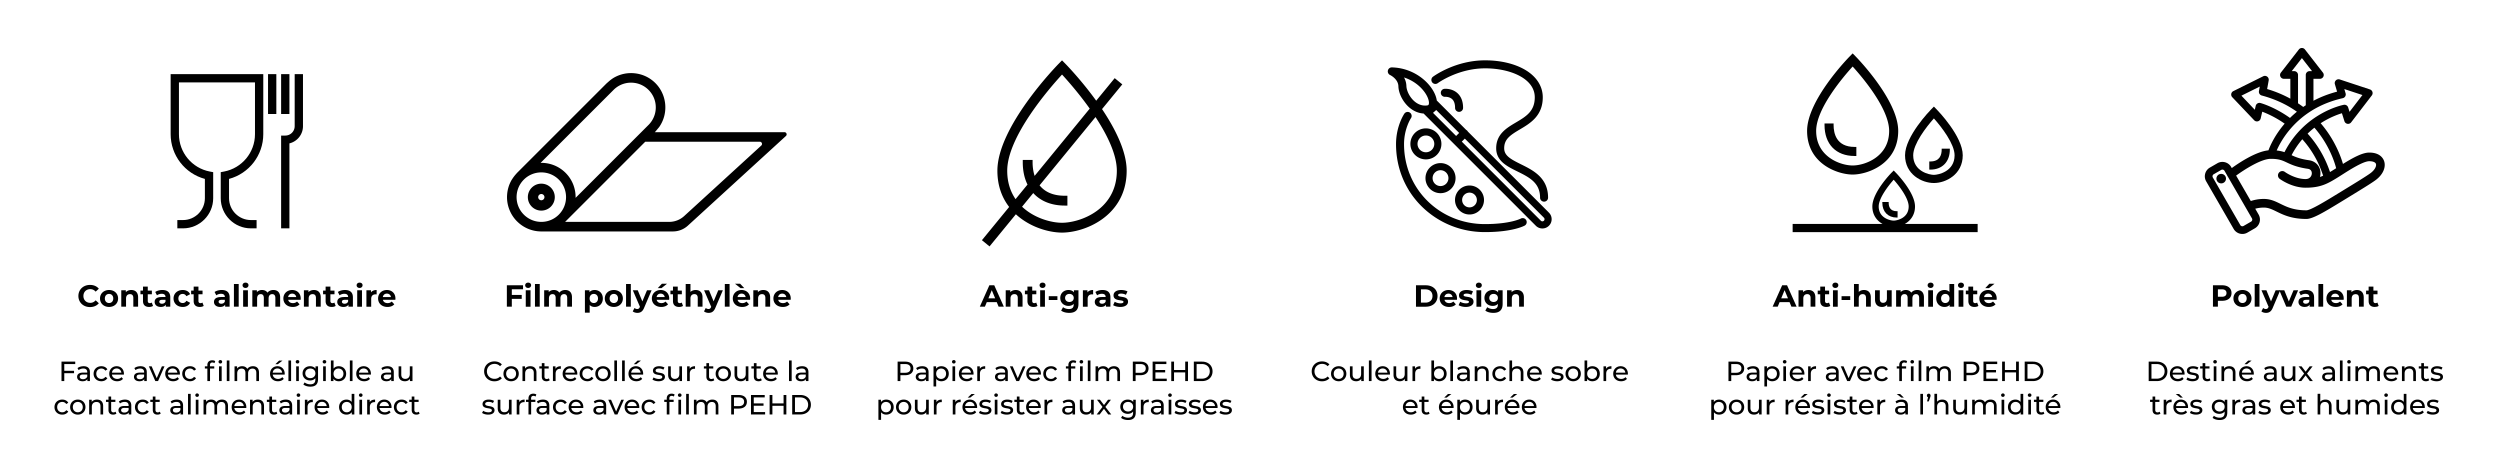 <svg xmlns="http://www.w3.org/2000/svg" viewBox="0 0 1600 300"><path d="M109.213 85.885c0 13.47 9.092 25.17 21.915 28.617v12.341c0 7.717-6.278 13.996-13.996 13.996h-3.637v5.31h3.637c10.645 0 19.306-8.66 19.306-19.306V110.19l-2.159-.41c-11.447-2.178-19.755-12.228-19.755-23.895V52.749h48.663v33.136c0 11.667-8.309 21.717-19.756 23.895l-2.159.41v16.653c0 10.646 8.66 19.306 19.306 19.306h3.637v-5.31h-3.637c-7.717 0-13.995-6.279-13.995-13.996v-12.341c12.822-3.447 21.914-15.147 21.914-28.617V47.438h-59.284zM171.543 47.438h5.31v25.54h-5.31zM179.917 47.438h5.31v25.54h-5.31z"></path><path d="M188.597 47.438v33.306a6.03 6.03 0 0 1-6.024 6.024h-2.656v59.381h5.31V91.764c4.974-1.198 8.68-5.685 8.68-11.02V47.438zM50.172 189.436c0-4.131 3.171-7.087 7.439-7.087 2.369 0 4.346.861 5.638 2.428l-2.036 1.879c-.92-1.057-2.075-1.606-3.446-1.606-2.564 0-4.385 1.802-4.385 4.386s1.821 4.385 4.385 4.385c1.371 0 2.526-.548 3.446-1.625l2.036 1.88c-1.292 1.585-3.27 2.447-5.658 2.447-4.248 0-7.42-2.956-7.42-7.087M64.01 191.022c0-3.172 2.448-5.423 5.795-5.423s5.775 2.251 5.775 5.423-2.427 5.423-5.775 5.423-5.794-2.252-5.794-5.423m8.478 0c0-1.821-1.156-2.917-2.683-2.917s-2.701 1.096-2.701 2.917 1.174 2.917 2.701 2.917 2.683-1.097 2.683-2.917M88.383 190.258v6.03h-3.054v-5.56c0-1.703-.783-2.487-2.134-2.487-1.469 0-2.526.901-2.526 2.84v5.207h-3.053v-10.532h2.917v1.232c.822-.9 2.055-1.39 3.484-1.39 2.486 0 4.366 1.45 4.366 4.66M97.935 195.779c-.627.45-1.546.666-2.486.666-2.487 0-3.935-1.273-3.935-3.779v-4.326h-1.625v-2.35h1.625v-2.565h3.054v2.565h2.623v2.35h-2.623v4.287c0 .9.489 1.39 1.311 1.39.45 0 .901-.137 1.234-.392zM108.975 190.278v6.01h-2.857v-1.312c-.568.96-1.665 1.469-3.211 1.469-2.467 0-3.935-1.371-3.935-3.192 0-1.86 1.312-3.152 4.522-3.152h2.428c0-1.311-.783-2.075-2.428-2.075-1.116 0-2.271.372-3.034.98l-1.097-2.135c1.155-.822 2.859-1.272 4.542-1.272 3.21 0 5.07 1.488 5.07 4.679m-3.053 2.682v-1.077h-2.095c-1.43 0-1.88.528-1.88 1.233 0 .764.647 1.273 1.723 1.273 1.018 0 1.9-.47 2.252-1.43M111.069 191.022c0-3.172 2.447-5.423 5.873-5.423 2.212 0 3.954.959 4.718 2.682l-2.37 1.272c-.567-.998-1.408-1.448-2.368-1.448-1.546 0-2.76 1.076-2.76 2.917s1.214 2.917 2.76 2.917c.96 0 1.801-.431 2.369-1.45l2.369 1.293c-.764 1.684-2.506 2.663-4.718 2.663-3.426 0-5.873-2.252-5.873-5.423M130.37 195.779c-.627.45-1.546.666-2.486.666-2.487 0-3.935-1.273-3.935-3.779v-4.326h-1.625v-2.35h1.625v-2.565h3.054v2.565h2.623v2.35h-2.623v4.287c0 .9.49 1.39 1.311 1.39.451 0 .901-.137 1.234-.392zM146.95 190.278v6.01h-2.858v-1.312c-.568.96-1.664 1.469-3.211 1.469-2.467 0-3.935-1.371-3.935-3.192 0-1.86 1.312-3.152 4.522-3.152h2.428c0-1.311-.783-2.075-2.428-2.075-1.116 0-2.27.372-3.034.98l-1.097-2.135c1.156-.822 2.859-1.272 4.542-1.272 3.21 0 5.07 1.488 5.07 4.679m-3.054 2.682v-1.077H141.8c-1.43 0-1.88.528-1.88 1.233 0 .764.647 1.273 1.723 1.273 1.018 0 1.9-.47 2.252-1.43M149.709 181.761h3.054v14.527h-3.054zM155.229 182.584c0-.96.764-1.703 1.899-1.703s1.899.705 1.899 1.644c0 1.018-.764 1.762-1.9 1.762s-1.898-.744-1.898-1.703m.372 3.172h3.054v10.532H155.6zM179.288 190.258v6.03h-3.054v-5.56c0-1.703-.763-2.487-1.996-2.487-1.371 0-2.33.882-2.33 2.761v5.286h-3.054v-5.56c0-1.703-.724-2.487-1.997-2.487-1.35 0-2.31.882-2.31 2.761v5.286h-3.054v-10.532h2.917v1.213c.783-.9 1.958-1.37 3.309-1.37 1.468 0 2.72.568 3.464 1.722.842-1.076 2.213-1.722 3.798-1.722 2.506 0 4.307 1.449 4.307 4.659M192.403 191.883h-7.968c.293 1.312 1.41 2.114 3.015 2.114 1.116 0 1.918-.333 2.643-1.018l1.625 1.762c-.98 1.116-2.448 1.704-4.347 1.704-3.641 0-6.01-2.291-6.01-5.423 0-3.152 2.408-5.423 5.619-5.423 3.093 0 5.481 2.075 5.481 5.462 0 .235-.039.568-.058.822m-8.007-1.782h5.187c-.215-1.33-1.213-2.192-2.584-2.192-1.39 0-2.388.842-2.603 2.192M205.263 190.258v6.03h-3.054v-5.56c0-1.703-.783-2.487-2.134-2.487-1.468 0-2.525.901-2.525 2.84v5.207h-3.054v-10.532h2.917v1.232c.822-.9 2.056-1.39 3.484-1.39 2.487 0 4.366 1.45 4.366 4.66M214.815 195.779c-.626.45-1.546.666-2.486.666-2.486 0-3.935-1.273-3.935-3.779v-4.326h-1.625v-2.35h1.625v-2.565h3.054v2.565h2.624v2.35h-2.624v4.287c0 .9.49 1.39 1.312 1.39.45 0 .9-.137 1.233-.392zM225.856 190.278v6.01h-2.858v-1.312c-.568.96-1.664 1.469-3.211 1.469-2.466 0-3.935-1.371-3.935-3.192 0-1.86 1.312-3.152 4.522-3.152h2.428c0-1.311-.783-2.075-2.428-2.075-1.115 0-2.27.372-3.034.98l-1.097-2.135c1.156-.822 2.859-1.272 4.542-1.272 3.21 0 5.07 1.488 5.07 4.679m-3.054 2.682v-1.077h-2.095c-1.429 0-1.879.528-1.879 1.233 0 .764.646 1.273 1.723 1.273 1.018 0 1.899-.47 2.251-1.43M228.243 182.584c0-.96.763-1.703 1.898-1.703s1.9.705 1.9 1.644c0 1.018-.764 1.762-1.9 1.762s-1.898-.744-1.898-1.703m.372 3.172h3.053v10.532h-3.053zM241.045 185.599v2.819c-.254-.02-.45-.04-.685-.04-1.683 0-2.8.921-2.8 2.937v4.973h-3.053v-10.532h2.917v1.39c.743-1.019 1.996-1.547 3.621-1.547M253.026 191.883h-7.968c.293 1.312 1.41 2.114 3.015 2.114 1.116 0 1.918-.333 2.643-1.018l1.625 1.762c-.98 1.116-2.448 1.704-4.347 1.704-3.641 0-6.01-2.291-6.01-5.423 0-3.152 2.408-5.423 5.619-5.423 3.093 0 5.481 2.075 5.481 5.462 0 .235-.039.568-.058.822m-8.007-1.782h5.187c-.215-1.33-1.213-2.192-2.584-2.192-1.39 0-2.388.842-2.603 2.192M41.14 232.992v4.34h6.245v1.531H41.14v5.035h-1.78v-12.454h8.79v1.548zM57.548 238.205v5.693h-1.62v-1.245c-.569.854-1.619 1.352-3.095 1.352-2.135 0-3.487-1.14-3.487-2.776 0-1.512.978-2.758 3.79-2.758h2.704v-.338c0-1.44-.837-2.277-2.527-2.277-1.12 0-2.26.392-2.989 1.015l-.712-1.281c.98-.784 2.384-1.21 3.897-1.21 2.58 0 4.039 1.245 4.039 3.825m-1.708 2.811V239.7h-2.634c-1.69 0-2.17.658-2.17 1.459 0 .943.783 1.53 2.082 1.53 1.28 0 2.294-.587 2.722-1.672M59.9 239.183c0-2.811 2.081-4.803 4.981-4.803 1.69 0 3.096.694 3.843 2.01l-1.299.836c-.604-.925-1.53-1.352-2.562-1.352-1.85 0-3.238 1.299-3.238 3.31 0 2.045 1.388 3.326 3.238 3.326 1.032 0 1.958-.426 2.562-1.352l1.299.818c-.747 1.318-2.153 2.029-3.843 2.029-2.9 0-4.982-2.01-4.982-4.822M79.279 239.753h-7.651c.214 1.654 1.548 2.757 3.416 2.757 1.103 0 2.028-.374 2.722-1.138l.943 1.102c-.854.997-2.153 1.53-3.718 1.53-3.043 0-5.071-2.01-5.071-4.82 0-2.794 2.01-4.804 4.733-4.804s4.66 1.957 4.66 4.857c0 .142-.017.355-.034.516m-7.651-1.228h6.05c-.179-1.584-1.371-2.704-3.025-2.704-1.637 0-2.847 1.103-3.025 2.704M93.945 238.205v5.693h-1.62v-1.245c-.569.854-1.619 1.352-3.095 1.352-2.135 0-3.487-1.14-3.487-2.776 0-1.512.978-2.758 3.79-2.758h2.704v-.338c0-1.44-.837-2.277-2.527-2.277-1.12 0-2.26.392-2.989 1.015l-.712-1.281c.979-.784 2.384-1.21 3.897-1.21 2.58 0 4.039 1.245 4.039 3.825m-1.708 2.811V239.7h-2.634c-1.69 0-2.17.658-2.17 1.459 0 .943.783 1.53 2.081 1.53 1.281 0 2.295-.587 2.723-1.672M105.281 234.468l-4.127 9.43H99.41l-4.128-9.43h1.78l3.237 7.562 3.31-7.562zM115.106 239.753h-7.651c.214 1.654 1.548 2.757 3.416 2.757 1.103 0 2.028-.374 2.722-1.138l.943 1.102c-.854.997-2.152 1.53-3.718 1.53-3.043 0-5.071-2.01-5.071-4.82 0-2.794 2.01-4.804 4.733-4.804s4.66 1.957 4.66 4.857c0 .142-.017.355-.034.516m-7.651-1.228h6.05c-.179-1.584-1.37-2.704-3.025-2.704-1.637 0-2.847 1.103-3.025 2.704M116.64 239.183c0-2.811 2.082-4.803 4.981-4.803 1.69 0 3.096.694 3.843 2.01l-1.299.836c-.604-.925-1.53-1.352-2.562-1.352-1.85 0-3.237 1.299-3.237 3.31 0 2.045 1.387 3.326 3.237 3.326 1.033 0 1.958-.426 2.562-1.352l1.3.818c-.748 1.318-2.154 2.029-3.844 2.029-2.9 0-4.982-2.01-4.982-4.822M135.825 230.59c.729 0 1.44.178 1.92.551l-.515 1.3a2.2 2.2 0 0 0-1.317-.445c-1.014 0-1.53.57-1.53 1.654v.818h2.74v1.406h-2.704v8.024h-1.708v-8.024h-1.601v-1.406h1.6v-.835c0-1.834 1.104-3.043 3.115-3.043m4.038.96c0-.622.498-1.12 1.156-1.12s1.157.48 1.157 1.085c0 .64-.48 1.139-1.157 1.139-.658 0-1.156-.48-1.156-1.104m.302 2.918h1.708v9.43h-1.708zM145.134 230.697h1.708v13.201h-1.708zM165.756 238.471v5.427h-1.708v-5.23c0-1.85-.89-2.758-2.437-2.758-1.708 0-2.83 1.085-2.83 3.13v4.858h-1.707v-5.23c0-1.85-.89-2.758-2.438-2.758-1.708 0-2.829 1.085-2.829 3.13v4.858H150.1v-9.43h1.637v1.406c.676-.96 1.833-1.494 3.256-1.494 1.441 0 2.65.569 3.274 1.743.711-1.068 2.028-1.743 3.63-1.743 2.294 0 3.86 1.316 3.86 4.091M182.186 239.753h-7.651c.214 1.654 1.548 2.757 3.416 2.757 1.103 0 2.028-.374 2.722-1.138l.944 1.102c-.855.997-2.153 1.53-3.72 1.53-3.042 0-5.07-2.01-5.07-4.82 0-2.794 2.01-4.804 4.733-4.804s4.661 1.957 4.661 4.857c0 .142-.018.355-.035.516m-7.651-1.228h6.05c-.178-1.584-1.37-2.704-3.025-2.704-1.637 0-2.847 1.103-3.025 2.704m3.274-5.427h-1.602l2.42-2.312h2.17zM184.592 230.697h1.708v13.201h-1.708zM189.254 231.55c0-.622.499-1.12 1.157-1.12s1.156.48 1.156 1.085c0 .64-.48 1.139-1.156 1.139-.658 0-1.157-.48-1.157-1.104m.303 2.918h1.708v9.43h-1.708zM203.543 234.468v8.149c0 3.327-1.69 4.84-4.893 4.84-1.725 0-3.469-.48-4.5-1.407l.818-1.316c.871.747 2.241 1.228 3.629 1.228 2.224 0 3.238-1.032 3.238-3.167v-.747c-.818.978-2.046 1.459-3.398 1.459-2.722 0-4.786-1.851-4.786-4.573s2.064-4.554 4.786-4.554c1.406 0 2.686.515 3.487 1.547v-1.459zm-1.673 4.466c0-1.833-1.352-3.06-3.237-3.06-1.904 0-3.256 1.227-3.256 3.06 0 1.815 1.352 3.078 3.256 3.078 1.885 0 3.237-1.263 3.237-3.078M206.5 231.55c0-.622.499-1.12 1.157-1.12s1.156.48 1.156 1.085c0 .64-.48 1.139-1.156 1.139-.658 0-1.157-.48-1.157-1.104m.303 2.918h1.708v9.43h-1.708zM221.536 239.183c0 2.882-2.01 4.822-4.768 4.822-1.388 0-2.598-.534-3.363-1.601v1.494h-1.637v-13.201h1.708v5.195c.783-1.014 1.957-1.512 3.292-1.512 2.758 0 4.768 1.921 4.768 4.803m-1.726 0c0-2.01-1.37-3.31-3.185-3.31-1.797 0-3.167 1.3-3.167 3.31s1.37 3.327 3.167 3.327c1.815 0 3.185-1.316 3.185-3.327M223.907 230.697h1.708v13.201h-1.708zM237.359 239.753h-7.65c.213 1.654 1.547 2.757 3.415 2.757 1.104 0 2.029-.374 2.723-1.138l.942 1.102c-.853.997-2.152 1.53-3.718 1.53-3.042 0-5.07-2.01-5.07-4.82 0-2.794 2.01-4.804 4.732-4.804s4.661 1.957 4.661 4.857c0 .142-.017.355-.035.516m-7.65-1.228h6.049c-.178-1.584-1.37-2.704-3.025-2.704-1.637 0-2.846 1.103-3.025 2.704M252.025 238.205v5.693h-1.62v-1.245c-.569.854-1.619 1.352-3.095 1.352-2.135 0-3.487-1.14-3.487-2.776 0-1.512.978-2.758 3.79-2.758h2.704v-.338c0-1.44-.837-2.277-2.527-2.277-1.12 0-2.26.392-2.989 1.015l-.712-1.281c.979-.784 2.384-1.21 3.897-1.21 2.58 0 4.039 1.245 4.039 3.825m-1.708 2.811V239.7h-2.634c-1.69 0-2.17.658-2.17 1.459 0 .943.783 1.53 2.082 1.53 1.28 0 2.294-.587 2.722-1.672M263.984 234.468v9.43h-1.619v-1.424c-.694.98-1.868 1.53-3.203 1.53-2.437 0-4.056-1.333-4.056-4.109v-5.427h1.708v5.23c0 1.851.925 2.776 2.544 2.776 1.78 0 2.918-1.102 2.918-3.13v-4.876zM34.868 260.54c0-2.81 2.082-4.803 4.981-4.803 1.69 0 3.096.694 3.843 2.01l-1.299.837c-.604-.925-1.53-1.353-2.562-1.353-1.85 0-3.237 1.299-3.237 3.31 0 2.046 1.387 3.327 3.237 3.327 1.033 0 1.958-.427 2.562-1.353l1.3.819c-.748 1.317-2.154 2.028-3.844 2.028-2.9 0-4.981-2.01-4.981-4.821M44.888 260.54c0-2.81 2.082-4.803 4.91-4.803 2.83 0 4.893 1.992 4.893 4.804s-2.063 4.821-4.892 4.821-4.911-2.01-4.911-4.821m8.078 0c0-2.01-1.352-3.309-3.167-3.309s-3.185 1.299-3.185 3.31 1.37 3.327 3.185 3.327 3.167-1.317 3.167-3.327M66.01 259.829v5.427h-1.707v-5.23c0-1.852-.926-2.759-2.545-2.759-1.814 0-2.989 1.085-2.989 3.131v4.858h-1.708v-9.43h1.637v1.424c.694-.961 1.904-1.513 3.399-1.513 2.294 0 3.914 1.316 3.914 4.092M74.484 264.704c-.516.445-1.3.658-2.064.658-1.904 0-2.989-1.05-2.989-2.953v-5.178H67.83v-1.405h1.601v-2.064h1.708v2.064h2.704v1.405H71.14v5.107c0 1.014.534 1.584 1.477 1.584.498 0 .978-.16 1.334-.446zM84.023 259.562v5.694h-1.62v-1.246c-.569.854-1.618 1.352-3.095 1.352-2.135 0-3.487-1.139-3.487-2.775 0-1.512.978-2.758 3.79-2.758h2.704v-.338c0-1.442-.837-2.277-2.527-2.277-1.12 0-2.26.391-2.989 1.014l-.712-1.281c.979-.783 2.385-1.21 3.897-1.21 2.58 0 4.039 1.245 4.039 3.825m-1.708 2.812v-1.318H79.68c-1.69 0-2.17.659-2.17 1.46 0 .943.783 1.53 2.082 1.53 1.28 0 2.295-.587 2.722-1.672M86.374 260.54c0-2.81 2.082-4.803 4.982-4.803 1.69 0 3.096.694 3.843 2.01l-1.299.837c-.604-.925-1.53-1.353-2.562-1.353-1.85 0-3.238 1.299-3.238 3.31 0 2.046 1.388 3.327 3.238 3.327 1.032 0 1.958-.427 2.562-1.353l1.3.819c-.748 1.317-2.154 2.028-3.844 2.028-2.9 0-4.982-2.01-4.982-4.821M102.835 264.704c-.515.445-1.299.658-2.064.658-1.903 0-2.988-1.05-2.988-2.953v-5.178H96.18v-1.405h1.602v-2.064h1.708v2.064h2.704v1.405H99.49v5.107c0 1.014.533 1.584 1.476 1.584.498 0 .979-.16 1.335-.446zM117.162 259.562v5.694h-1.62v-1.246c-.569.854-1.618 1.352-3.095 1.352-2.135 0-3.487-1.139-3.487-2.775 0-1.512.978-2.758 3.79-2.758h2.704v-.338c0-1.442-.836-2.277-2.527-2.277-1.12 0-2.26.391-2.989 1.014l-.712-1.281c.98-.783 2.385-1.21 3.897-1.21 2.58 0 4.039 1.245 4.039 3.825m-1.708 2.812v-1.318h-2.633c-1.69 0-2.171.659-2.171 1.46 0 .943.783 1.53 2.082 1.53 1.28 0 2.295-.587 2.722-1.672M120.332 252.054h1.708v13.202h-1.708zM124.995 252.908c0-.622.498-1.121 1.157-1.121s1.156.48 1.156 1.086c0 .64-.48 1.138-1.156 1.138-.659 0-1.157-.48-1.157-1.103m.303 2.918h1.708v9.43h-1.708zM145.92 259.829v5.427h-1.708v-5.23c0-1.852-.89-2.759-2.437-2.759-1.708 0-2.83 1.085-2.83 3.131v4.858h-1.707v-5.23c0-1.852-.89-2.759-2.438-2.759-1.708 0-2.828 1.085-2.828 3.131v4.858h-1.708v-9.43h1.636v1.405c.676-.96 1.833-1.494 3.256-1.494 1.441 0 2.651.57 3.274 1.743.711-1.067 2.028-1.743 3.63-1.743 2.294 0 3.86 1.316 3.86 4.092M157.616 261.11h-7.651c.214 1.654 1.548 2.758 3.416 2.758 1.103 0 2.028-.374 2.722-1.139l.943 1.103c-.854.997-2.153 1.53-3.719 1.53-3.042 0-5.07-2.01-5.07-4.821 0-2.793 2.01-4.804 4.733-4.804s4.66 1.957 4.66 4.857c0 .142-.017.356-.034.516m-7.651-1.227h6.049c-.178-1.584-1.37-2.705-3.024-2.705-1.637 0-2.847 1.103-3.025 2.705M168.97 259.829v5.427h-1.707v-5.23c0-1.852-.926-2.759-2.545-2.759-1.814 0-2.989 1.085-2.989 3.131v4.858h-1.708v-9.43h1.637v1.424c.694-.961 1.904-1.513 3.398-1.513 2.295 0 3.915 1.316 3.915 4.092M177.444 264.704c-.516.445-1.3.658-2.064.658-1.904 0-2.99-1.05-2.99-2.953v-5.178h-1.6v-1.405h1.6v-2.064h1.709v2.064h2.704v1.405H174.1v5.107c0 1.014.534 1.584 1.477 1.584.498 0 .978-.16 1.334-.446zM186.983 259.562v5.694h-1.62v-1.246c-.569.854-1.619 1.352-3.095 1.352-2.135 0-3.487-1.139-3.487-2.775 0-1.512.978-2.758 3.79-2.758h2.704v-.338c0-1.442-.837-2.277-2.527-2.277-1.12 0-2.26.391-2.989 1.014l-.712-1.281c.979-.783 2.384-1.21 3.897-1.21 2.58 0 4.039 1.245 4.039 3.825m-1.708 2.812v-1.318h-2.634c-1.69 0-2.17.659-2.17 1.46 0 .943.783 1.53 2.082 1.53 1.28 0 2.294-.587 2.722-1.672M189.85 252.908c0-.622.499-1.121 1.157-1.121s1.156.48 1.156 1.086c0 .64-.48 1.138-1.156 1.138-.658 0-1.157-.48-1.157-1.103m.303 2.918h1.708v9.43h-1.708zM200.189 255.737v1.654c-.142-.017-.267-.017-.391-.017-1.833 0-2.972 1.12-2.972 3.184v4.698h-1.708v-9.43h1.637v1.584c.605-1.104 1.78-1.673 3.434-1.673M210.689 261.11h-7.651c.214 1.654 1.548 2.758 3.416 2.758 1.103 0 2.028-.374 2.722-1.139l.943 1.103c-.854.997-2.152 1.53-3.718 1.53-3.043 0-5.071-2.01-5.071-4.821 0-2.793 2.01-4.804 4.733-4.804s4.661 1.957 4.661 4.857c0 .142-.018.356-.035.516m-7.651-1.227h6.05c-.178-1.584-1.37-2.705-3.025-2.705-1.637 0-2.847 1.103-3.025 2.705M226.778 252.054v13.202h-1.637v-1.495c-.765 1.068-1.975 1.601-3.362 1.601-2.758 0-4.769-1.94-4.769-4.821s2.01-4.804 4.769-4.804c1.334 0 2.508.498 3.291 1.513v-5.196zm-1.69 8.487c0-2.011-1.37-3.31-3.167-3.31-1.815 0-3.185 1.299-3.185 3.31s1.37 3.327 3.185 3.327c1.797 0 3.167-1.317 3.167-3.327M229.718 252.908c0-.622.498-1.121 1.156-1.121s1.157.48 1.157 1.086c0 .64-.48 1.138-1.157 1.138-.658 0-1.156-.48-1.156-1.103m.302 2.918h1.708v9.43h-1.708zM240.056 255.737v1.654c-.142-.017-.267-.017-.391-.017-1.833 0-2.971 1.12-2.971 3.184v4.698h-1.708v-9.43h1.636v1.584c.605-1.104 1.78-1.673 3.434-1.673M250.556 261.11h-7.65c.213 1.654 1.547 2.758 3.415 2.758 1.103 0 2.028-.374 2.722-1.139l.944 1.103c-.855.997-2.153 1.53-3.72 1.53-3.042 0-5.07-2.01-5.07-4.821 0-2.793 2.01-4.804 4.733-4.804s4.661 1.957 4.661 4.857c0 .142-.017.356-.035.516m-7.65-1.227h6.048c-.177-1.584-1.37-2.705-3.024-2.705-1.637 0-2.847 1.103-3.025 2.705M252.09 260.54c0-2.81 2.082-4.803 4.982-4.803 1.69 0 3.095.694 3.842 2.01l-1.298.837c-.605-.925-1.53-1.353-2.562-1.353-1.85 0-3.238 1.299-3.238 3.31 0 2.046 1.387 3.327 3.238 3.327 1.032 0 1.957-.427 2.562-1.353l1.298.819c-.747 1.317-2.152 2.028-3.842 2.028-2.9 0-4.982-2.01-4.982-4.821M268.55 264.704c-.515.445-1.299.658-2.064.658-1.903 0-2.989-1.05-2.989-2.953v-5.178h-1.6v-1.405h1.6v-2.064h1.708v2.064h2.705v1.405h-2.705v5.107c0 1.014.534 1.584 1.477 1.584.498 0 .978-.16 1.334-.446zM346.445 117.544c-4.754 0-8.621 3.867-8.621 8.62 0 4.755 3.867 8.622 8.621 8.622s8.62-3.867 8.62-8.621-3.866-8.621-8.62-8.621m0 10.627c-1.106 0-2.006-.9-2.006-2.006s.9-2.006 2.006-2.006 2.006.9 2.006 2.006-.9 2.006-2.006 2.006"></path><path d="m419.072 84.587.186-.186c.085-.084.17-.168.237-.237l2.39-2.87c3.17-4.543 4.535-10.16 3.696-15.829-1.429-9.658-8.925-17.107-18.594-18.46-4.781-.67-9.5.216-13.57 2.424-1.213.658-2.336 1.47-3.399 2.35 0 0-1.892 1.66-2.021 1.794L331 110.56l-.016.016q-.032.03-.066.063l-.797.905a25 25 0 0 0-2.225 2.935l-.574.884c-.058.103-.108.21-.165.313q-.148.274-.289.551a22 22 0 0 0-.31.627c-.06.128-.113.258-.172.387a19 19 0 0 0-.973 2.626l-.023.079a22 22 0 0 0-.791 4.095l-.003.036c-.066.69-.11 1.386-.11 2.089 0 2.502.427 4.906 1.201 7.148l.059.174q.121.339.254.673.077.2.157.4.093.22.19.436.134.31.278.614.05.104.102.207a21.9 21.9 0 0 0 4.191 5.875l.007-.007c3.976 3.976 9.466 6.439 15.52 6.439h84.21c3.546 0 6.964-1.327 9.58-3.72L502.99 87.03c.946-.865.334-2.442-.949-2.442zm-26.724-26.712.05-.053q.265-.276.543-.542l.07-.065c3.555-3.349 8.422-4.885 13.359-4.115 6.56 1.022 11.854 6.165 13.063 12.694.927 5.007-.548 10.012-3.898 13.66l-.188.206-46.964 46.968c.12-5.777-2.012-11.592-6.41-15.99s-10.212-6.531-15.987-6.411zm-60.132 75.243-.067-.135q-.107-.226-.206-.455-.067-.151-.132-.304-.06-.148-.117-.297a16 16 0 0 1-.18-.478l-.045-.13c-1.48-4.324-1.041-9.164 1.317-13.18q.175-.296.364-.585.014-.022.027-.044a16 16 0 0 1 1.926-2.397l.166-.171.04-.041c6.183-6.112 16.182-6.092 22.338.062 6.133 6.134 6.172 16.086.123 22.273l-.026.026a15.72 15.72 0 0 1-11.299 4.744c-6.241 0-11.65-3.63-14.23-8.888m105.644 5.168a14.2 14.2 0 0 1-9.58 3.72h-66.622l.314-.315.016-.016 50.966-50.97h73.328c1.283 0 1.895 1.577.949 2.443zM309.842 237.67c0-3.682 2.81-6.369 6.6-6.369 1.922 0 3.594.659 4.733 1.94l-1.157 1.121c-.96-1.015-2.134-1.477-3.504-1.477-2.812 0-4.893 2.029-4.893 4.786s2.081 4.786 4.893 4.786c1.37 0 2.544-.48 3.504-1.494l1.157 1.12c-1.139 1.28-2.81 1.958-4.75 1.958-3.772 0-6.583-2.687-6.583-6.37M322.211 239.183c0-2.811 2.082-4.803 4.91-4.803 2.83 0 4.893 1.992 4.893 4.803s-2.063 4.822-4.892 4.822-4.91-2.01-4.91-4.822m8.078 0c0-2.01-1.352-3.31-3.167-3.31s-3.185 1.3-3.185 3.31 1.37 3.327 3.185 3.327 3.167-1.316 3.167-3.327M343.334 238.471v5.427h-1.708v-5.23c0-1.85-.925-2.758-2.544-2.758-1.815 0-2.989 1.085-2.989 3.13v4.858h-1.708v-9.43h1.637v1.424c.694-.96 1.904-1.512 3.398-1.512 2.295 0 3.914 1.316 3.914 4.091M351.807 243.346c-.516.446-1.299.659-2.064.659-1.903 0-2.989-1.05-2.989-2.954v-5.177h-1.6v-1.406h1.6v-2.063h1.708v2.063h2.704v1.406h-2.704v5.106c0 1.015.534 1.584 1.477 1.584.498 0 .978-.16 1.334-.445zM358.944 234.38v1.654c-.142-.018-.267-.018-.391-.018-1.833 0-2.972 1.121-2.972 3.185v4.697h-1.708v-9.43h1.637v1.584c.605-1.103 1.78-1.672 3.434-1.672M369.443 239.753h-7.65c.214 1.654 1.548 2.757 3.416 2.757 1.103 0 2.028-.374 2.722-1.138l.943 1.102c-.854.997-2.152 1.53-3.718 1.53-3.043 0-5.071-2.01-5.071-4.82 0-2.794 2.01-4.804 4.733-4.804s4.66 1.957 4.66 4.857c0 .142-.017.355-.035.516m-7.65-1.228h6.05c-.179-1.584-1.371-2.704-3.025-2.704-1.638 0-2.847 1.103-3.025 2.704M370.977 239.183c0-2.811 2.082-4.803 4.982-4.803 1.69 0 3.096.694 3.843 2.01l-1.299.836c-.604-.925-1.53-1.352-2.562-1.352-1.85 0-3.238 1.299-3.238 3.31 0 2.045 1.388 3.326 3.238 3.326 1.032 0 1.958-.426 2.562-1.352l1.3.818c-.748 1.318-2.154 2.029-3.844 2.029-2.9 0-4.982-2.01-4.982-4.822M380.998 239.183c0-2.811 2.082-4.803 4.91-4.803 2.83 0 4.893 1.992 4.893 4.803s-2.063 4.822-4.892 4.822-4.911-2.01-4.911-4.822m8.078 0c0-2.01-1.353-3.31-3.167-3.31s-3.185 1.3-3.185 3.31 1.37 3.327 3.185 3.327 3.167-1.316 3.167-3.327M393.171 230.697h1.708v13.201h-1.708zM398.137 230.697h1.708v13.201h-1.708zM411.589 239.753h-7.65c.213 1.654 1.547 2.757 3.415 2.757 1.104 0 2.029-.374 2.722-1.138l.943 1.102c-.853.997-2.152 1.53-3.718 1.53-3.042 0-5.07-2.01-5.07-4.82 0-2.794 2.01-4.804 4.732-4.804s4.661 1.957 4.661 4.857c0 .142-.017.355-.035.516m-7.65-1.228h6.049c-.178-1.584-1.37-2.704-3.025-2.704-1.637 0-2.846 1.103-3.025 2.704m3.273-5.427h-1.6l2.419-2.312h2.17zM417.59 242.902l.712-1.353c.8.57 2.082.979 3.31.979 1.583 0 2.241-.48 2.241-1.281 0-2.117-5.96-.284-5.96-4.038 0-1.69 1.512-2.83 3.932-2.83 1.228 0 2.615.32 3.434.854l-.73 1.353c-.854-.552-1.797-.747-2.722-.747-1.495 0-2.224.551-2.224 1.298 0 2.224 5.978.41 5.978 4.075 0 1.708-1.566 2.793-4.074 2.793-1.566 0-3.114-.48-3.896-1.103M436.488 234.468v9.43h-1.619v-1.424c-.694.98-1.868 1.53-3.203 1.53-2.437 0-4.056-1.333-4.056-4.109v-5.427h1.708v5.23c0 1.851.925 2.776 2.544 2.776 1.78 0 2.918-1.102 2.918-3.13v-4.876zM444.82 234.38v1.654c-.143-.018-.268-.018-.392-.018-1.833 0-2.972 1.121-2.972 3.185v4.697h-1.708v-9.43h1.637v1.584c.605-1.103 1.78-1.672 3.434-1.672M457.135 243.346c-.516.446-1.3.659-2.064.659-1.904 0-2.99-1.05-2.99-2.954v-5.177h-1.6v-1.406h1.6v-2.063h1.709v2.063h2.704v1.406h-2.704v5.106c0 1.015.534 1.584 1.476 1.584.498 0 .979-.16 1.335-.445zM458.009 239.183c0-2.811 2.082-4.803 4.91-4.803 2.83 0 4.893 1.992 4.893 4.803s-2.064 4.822-4.893 4.822-4.91-2.01-4.91-4.822m8.077 0c0-2.01-1.352-3.31-3.167-3.31s-3.184 1.3-3.184 3.31 1.37 3.327 3.184 3.327 3.167-1.316 3.167-3.327M478.972 234.468v9.43h-1.62v-1.424c-.693.98-1.868 1.53-3.202 1.53-2.438 0-4.056-1.333-4.056-4.109v-5.427h1.708v5.23c0 1.851.924 2.776 2.544 2.776 1.779 0 2.918-1.102 2.918-3.13v-4.876zM487.533 243.346c-.516.446-1.299.659-2.064.659-1.903 0-2.989-1.05-2.989-2.954v-5.177h-1.6v-1.406h1.6v-2.063h1.708v2.063h2.704v1.406h-2.704v5.106c0 1.015.534 1.584 1.477 1.584.498 0 .978-.16 1.334-.445zM497.765 239.753h-7.65c.214 1.654 1.548 2.757 3.416 2.757 1.104 0 2.028-.374 2.722-1.138l.943 1.102c-.853.997-2.152 1.53-3.718 1.53-3.043 0-5.07-2.01-5.07-4.82 0-2.794 2.01-4.804 4.732-4.804s4.661 1.957 4.661 4.857c0 .142-.017.355-.036.516m-7.65-1.228h6.05c-.178-1.584-1.37-2.704-3.025-2.704-1.637 0-2.847 1.103-3.025 2.704M504.96 230.697h1.707v13.201h-1.708zM517.397 238.205v5.693h-1.619v-1.245c-.57.854-1.619 1.352-3.096 1.352-2.135 0-3.487-1.14-3.487-2.776 0-1.512.979-2.758 3.79-2.758h2.704v-.338c0-1.44-.836-2.277-2.527-2.277-1.12 0-2.259.392-2.988 1.015l-.712-1.281c.978-.784 2.384-1.21 3.896-1.21 2.58 0 4.04 1.245 4.04 3.825m-1.708 2.811V239.7h-2.633c-1.69 0-2.17.658-2.17 1.459 0 .943.782 1.53 2.081 1.53 1.28 0 2.295-.587 2.722-1.672M308.524 264.26l.712-1.353c.8.57 2.082.978 3.31.978 1.583 0 2.24-.48 2.24-1.28 0-2.118-5.959-.285-5.959-4.039 0-1.69 1.512-2.829 3.932-2.829 1.228 0 2.615.32 3.434.854l-.73 1.352c-.854-.552-1.797-.747-2.722-.747-1.495 0-2.224.552-2.224 1.299 0 2.223 5.978.409 5.978 4.074 0 1.708-1.565 2.793-4.074 2.793-1.566 0-3.114-.48-3.897-1.103M327.422 255.826v9.43h-1.619v-1.424c-.694.98-1.868 1.53-3.203 1.53-2.437 0-4.056-1.334-4.056-4.11v-5.426h1.708v5.23c0 1.85.925 2.776 2.544 2.776 1.78 0 2.918-1.103 2.918-3.131v-4.875zM335.753 255.737v1.654c-.142-.017-.267-.017-.391-.017-1.833 0-2.972 1.12-2.972 3.184v4.698h-1.708v-9.43h1.637v1.584c.605-1.104 1.78-1.673 3.434-1.673M339.9 255.008v.818h2.74v1.405h-2.704v8.025h-1.708v-8.025h-1.6v-1.405h1.6v-.836c0-1.833 1.103-3.043 3.114-3.043.73 0 1.441.179 1.922.552l-.517 1.299a2.2 2.2 0 0 0-1.316-.445c-1.014 0-1.53.57-1.53 1.655M351.557 259.562v5.694h-1.62v-1.246c-.569.854-1.618 1.352-3.095 1.352-2.135 0-3.487-1.139-3.487-2.775 0-1.512.978-2.758 3.79-2.758h2.704v-.338c0-1.442-.836-2.277-2.527-2.277-1.12 0-2.26.391-2.989 1.014l-.712-1.281c.98-.783 2.385-1.21 3.897-1.21 2.58 0 4.039 1.245 4.039 3.825m-1.708 2.812v-1.318h-2.633c-1.69 0-2.171.659-2.171 1.46 0 .943.783 1.53 2.082 1.53 1.28 0 2.295-.587 2.722-1.672M353.909 260.54c0-2.81 2.082-4.803 4.981-4.803 1.69 0 3.096.694 3.843 2.01l-1.299.837c-.604-.925-1.53-1.353-2.562-1.353-1.85 0-3.237 1.299-3.237 3.31 0 2.046 1.387 3.327 3.237 3.327 1.033 0 1.958-.427 2.562-1.353l1.3.819c-.748 1.317-2.154 2.028-3.844 2.028-2.9 0-4.981-2.01-4.981-4.821M373.287 261.11h-7.65c.213 1.654 1.547 2.758 3.416 2.758 1.103 0 2.028-.374 2.722-1.139l.943 1.103c-.854.997-2.153 1.53-3.719 1.53-3.042 0-5.07-2.01-5.07-4.821 0-2.793 2.01-4.804 4.732-4.804s4.662 1.957 4.662 4.857c0 .142-.018.356-.036.516m-7.65-1.227h6.049c-.178-1.584-1.37-2.705-3.025-2.705-1.637 0-2.846 1.103-3.024 2.705M387.953 259.562v5.694h-1.619v-1.246c-.569.854-1.619 1.352-3.095 1.352-2.136 0-3.488-1.139-3.488-2.775 0-1.512.979-2.758 3.79-2.758h2.704v-.338c0-1.442-.836-2.277-2.526-2.277-1.121 0-2.26.391-2.99 1.014l-.711-1.281c.979-.783 2.384-1.21 3.896-1.21 2.58 0 4.04 1.245 4.04 3.825m-1.708 2.812v-1.318h-2.633c-1.69 0-2.17.659-2.17 1.46 0 .943.782 1.53 2.081 1.53 1.281 0 2.295-.587 2.722-1.672M399.29 255.826l-4.127 9.43h-1.744l-4.128-9.43h1.78l3.237 7.561 3.31-7.561zM409.114 261.11h-7.65c.214 1.654 1.548 2.758 3.416 2.758 1.103 0 2.028-.374 2.722-1.139l.943 1.103c-.854.997-2.153 1.53-3.719 1.53-3.042 0-5.07-2.01-5.07-4.821 0-2.793 2.01-4.804 4.733-4.804s4.66 1.957 4.66 4.857c0 .142-.017.356-.035.516m-7.65-1.227h6.049c-.178-1.584-1.37-2.705-3.024-2.705-1.638 0-2.847 1.103-3.025 2.705M410.648 260.54c0-2.81 2.082-4.803 4.982-4.803 1.69 0 3.096.694 3.843 2.01l-1.299.837c-.604-.925-1.53-1.353-2.562-1.353-1.85 0-3.238 1.299-3.238 3.31 0 2.046 1.388 3.327 3.238 3.327 1.032 0 1.958-.427 2.562-1.353l1.299.819c-.747 1.317-2.153 2.028-3.843 2.028-2.9 0-4.982-2.01-4.982-4.821M429.833 251.947c.73 0 1.441.179 1.922.552l-.516 1.299a2.2 2.2 0 0 0-1.317-.445c-1.014 0-1.53.57-1.53 1.655v.818h2.74v1.405h-2.704v8.025h-1.708v-8.025h-1.602v-1.405h1.602v-.836c0-1.833 1.103-3.043 3.113-3.043m4.039.96c0-.621.498-1.12 1.156-1.12s1.157.48 1.157 1.086c0 .64-.48 1.138-1.157 1.138-.658 0-1.156-.48-1.156-1.103m.302 2.919h1.708v9.43h-1.708zM439.142 252.054h1.708v13.202h-1.708zM459.765 259.829v5.427h-1.708v-5.23c0-1.852-.89-2.759-2.438-2.759-1.708 0-2.829 1.085-2.829 3.131v4.858h-1.708v-5.23c0-1.852-.89-2.759-2.437-2.759-1.708 0-2.829 1.085-2.829 3.131v4.858h-1.708v-9.43h1.637v1.405c.676-.96 1.832-1.494 3.256-1.494 1.441 0 2.65.57 3.274 1.743.711-1.067 2.028-1.743 3.63-1.743 2.294 0 3.86 1.316 3.86 4.092M478.01 257.142c0 2.705-1.957 4.342-5.196 4.342h-3.077v3.772h-1.78V252.8h4.857c3.239 0 5.196 1.637 5.196 4.341m-1.78 0c0-1.779-1.192-2.793-3.469-2.793h-3.024v5.587h3.024c2.277 0 3.47-1.014 3.47-2.794M489.667 263.708v1.548h-9.038V252.8h8.79v1.548h-7.01v3.825h6.244v1.513h-6.244v4.02zM503.264 252.801v12.455h-1.778v-5.551h-7.153v5.55h-1.779v-12.454h1.78v5.356h7.152V252.8zM507.006 252.801h5.248c4.003 0 6.725 2.527 6.725 6.227s-2.722 6.228-6.725 6.228h-5.248zm5.141 10.907c3.078 0 5.054-1.886 5.054-4.68s-1.976-4.679-5.054-4.679h-3.362v9.359zM327.562 185.13v3.62h6.343v2.546h-6.343v4.992h-3.172v-13.704h10.356v2.545zM336.116 182.584c0-.96.763-1.703 1.898-1.703 1.136 0 1.9.705 1.9 1.644 0 1.018-.764 1.762-1.9 1.762s-1.898-.744-1.898-1.703m.372 3.172h3.053v10.532h-3.053zM342.38 181.761h3.053v14.527h-3.053zM366.067 190.258v6.03h-3.054v-5.56c0-1.703-.763-2.487-1.997-2.487-1.37 0-2.33.882-2.33 2.761v5.286h-3.053v-5.56c0-1.703-.724-2.487-1.997-2.487-1.351 0-2.31.882-2.31 2.761v5.286h-3.054v-10.532h2.917v1.213c.783-.9 1.957-1.37 3.308-1.37 1.469 0 2.722.568 3.465 1.722.842-1.076 2.213-1.722 3.798-1.722 2.506 0 4.307 1.449 4.307 4.659M385.817 191.022c0 3.308-2.29 5.423-5.246 5.423-1.312 0-2.389-.412-3.172-1.273v4.914h-3.054v-14.33h2.917v1.213c.763-.92 1.899-1.37 3.309-1.37 2.956 0 5.246 2.114 5.246 5.423m-3.093 0c0-1.821-1.155-2.917-2.682-2.917s-2.682 1.096-2.682 2.917 1.155 2.917 2.682 2.917 2.682-1.097 2.682-2.917M387.069 191.022c0-3.172 2.447-5.423 5.795-5.423s5.775 2.251 5.775 5.423-2.428 5.423-5.775 5.423-5.795-2.252-5.795-5.423m8.477 0c0-1.821-1.156-2.917-2.682-2.917-1.528 0-2.702 1.096-2.702 2.917s1.174 2.917 2.702 2.917c1.526 0 2.682-1.097 2.682-2.917M400.673 181.761h3.054v14.527h-3.054zM417.02 185.756l-4.758 11.178c-1.018 2.545-2.467 3.308-4.366 3.308-1.076 0-2.251-.352-2.936-.96l1.116-2.172c.47.411 1.116.666 1.723.666.841 0 1.311-.373 1.722-1.312l.04-.098-4.562-10.61h3.152l2.956 7.145 2.976-7.145zM428.236 191.883h-7.968c.293 1.312 1.41 2.114 3.015 2.114 1.115 0 1.918-.333 2.643-1.018l1.625 1.762c-.98 1.116-2.448 1.704-4.347 1.704-3.641 0-6.01-2.291-6.01-5.423 0-3.152 2.408-5.423 5.619-5.423 3.093 0 5.481 2.075 5.481 5.462 0 .235-.039.568-.058.822m-8.007-1.782h5.187c-.215-1.33-1.213-2.192-2.584-2.192-1.39 0-2.388.842-2.603 2.192m3.132-5.697h-2.389l2.644-2.818h3.288zM437.122 195.779c-.627.45-1.546.666-2.486.666-2.487 0-3.935-1.273-3.935-3.779v-4.326h-1.625v-2.35h1.625v-2.565h3.054v2.565h2.623v2.35h-2.623v4.287c0 .9.489 1.39 1.311 1.39.45 0 .901-.137 1.234-.392zM449.611 190.258v6.03h-3.054v-5.56c0-1.703-.783-2.487-2.134-2.487-1.468 0-2.525.901-2.525 2.84v5.207h-3.054V181.76h3.054v5.09c.822-.822 1.997-1.252 3.347-1.252 2.487 0 4.366 1.449 4.366 4.659M462.629 185.756l-4.758 11.178c-1.018 2.545-2.466 3.308-4.365 3.308-1.077 0-2.252-.352-2.937-.96l1.116-2.172c.47.411 1.116.666 1.723.666.842 0 1.312-.373 1.723-1.312l.039-.098-4.562-10.61h3.152l2.957 7.145 2.975-7.145zM463.88 181.761h3.054v14.527h-3.054zM480.03 191.883h-7.967c.293 1.312 1.409 2.114 3.014 2.114 1.116 0 1.919-.333 2.644-1.018l1.625 1.762c-.98 1.116-2.448 1.704-4.347 1.704-3.641 0-6.01-2.291-6.01-5.423 0-3.152 2.408-5.423 5.619-5.423 3.093 0 5.481 2.075 5.481 5.462 0 .235-.039.568-.058.822m-6.088-7.479-3.543-2.818h3.288l2.643 2.818zm-1.918 5.697h5.187c-.215-1.33-1.213-2.192-2.584-2.192-1.39 0-2.388.842-2.603 2.192M492.89 190.258v6.03h-3.053v-5.56c0-1.703-.783-2.487-2.134-2.487-1.468 0-2.525.901-2.525 2.84v5.207h-3.054v-10.532h2.917v1.232c.822-.9 2.056-1.39 3.484-1.39 2.487 0 4.366 1.45 4.366 4.66M506.026 191.883h-7.968c.293 1.312 1.41 2.114 3.015 2.114 1.115 0 1.918-.333 2.643-1.018l1.625 1.762c-.98 1.116-2.448 1.704-4.347 1.704-3.641 0-6.01-2.291-6.01-5.423 0-3.152 2.408-5.423 5.619-5.423 3.093 0 5.481 2.075 5.481 5.462 0 .235-.039.568-.058.822m-8.007-1.782h5.187c-.215-1.33-1.213-2.192-2.584-2.192-1.39 0-2.388.842-2.603 2.192M705.306 69.818 718.267 54l-4.863-3.984-11.834 14.442c-9.406-13.012-18.84-22.744-19.624-23.546l-2.248-2.3-2.249 2.3c-1.597 1.634-39.117 40.342-39.117 68.35 0 10.175 3.312 17.713 7.53 23.187l-17.429 21.272 4.864 3.984 16.86-20.578a41 41 0 0 0 3.738 3.055c8.862 6.4 19.14 8.68 25.803 8.68s16.94-2.28 25.802-8.68c7.1-5.127 15.562-14.654 15.562-30.92 0-12.433-7.394-26.972-15.756-39.443m-60.686 39.443c0-21.758 27.006-52.774 35.078-61.558 3.55 3.863 10.762 12.027 17.728 21.812l-35.268 43.045c-1.064-3.272-1.3-6.49-1.3-8.7v-1.487h-6.289v1.486c0 5.462 1.058 10.259 3.032 14.263l-7.642 9.325c-3.244-4.71-5.339-10.693-5.339-18.186m57.198 25.823c-7.654 5.528-16.7 7.49-22.12 7.49-6.739 0-17.7-2.825-25.578-10.284l7.157-8.735c4.662 5.143 11.575 8.01 20.187 8.01h1.672v-6.288h-1.672c-8.164 0-13.13-2.886-16.134-6.67l35.797-43.688c7.39 11.252 13.647 23.869 13.647 34.342 0 13.609-7.045 21.554-12.956 25.823M584.526 235.785c0 2.705-1.957 4.342-5.196 4.342h-3.077v3.771h-1.78v-12.454h4.857c3.239 0 5.196 1.637 5.196 4.34m-1.78 0c0-1.78-1.191-2.793-3.469-2.793h-3.024v5.587h3.024c2.278 0 3.47-1.015 3.47-2.794M594.28 238.205v5.693h-1.619v-1.245c-.57.854-1.62 1.352-3.096 1.352-2.135 0-3.487-1.14-3.487-2.776 0-1.512.978-2.758 3.79-2.758h2.704v-.338c0-1.44-.836-2.277-2.527-2.277-1.12 0-2.259.392-2.989 1.015l-.711-1.281c.979-.784 2.384-1.21 3.896-1.21 2.58 0 4.04 1.245 4.04 3.825m-1.708 2.811V239.7h-2.633c-1.69 0-2.171.658-2.171 1.459 0 .943.783 1.53 2.082 1.53 1.28 0 2.295-.587 2.722-1.672M607.218 239.183c0 2.9-2.01 4.822-4.768 4.822-1.334 0-2.509-.516-3.291-1.53v4.874h-1.708v-12.88h1.636v1.494c.765-1.05 1.975-1.583 3.363-1.583 2.758 0 4.768 1.921 4.768 4.803m-1.725 0c0-1.992-1.37-3.31-3.186-3.31-1.796 0-3.167 1.318-3.167 3.31 0 2.011 1.37 3.327 3.167 3.327 1.815 0 3.186-1.316 3.186-3.327M609.286 231.55c0-.622.499-1.12 1.157-1.12s1.156.48 1.156 1.085c0 .64-.48 1.139-1.156 1.139-.658 0-1.157-.48-1.157-1.104m.303 2.918h1.708v9.43h-1.708zM623.04 239.753h-7.65c.214 1.654 1.548 2.757 3.416 2.757 1.104 0 2.028-.374 2.722-1.138l.943 1.102c-.853.997-2.152 1.53-3.718 1.53-3.043 0-5.071-2.01-5.071-4.82 0-2.794 2.01-4.804 4.733-4.804s4.661 1.957 4.661 4.857c0 .142-.018.355-.036.516m-7.65-1.228h6.05c-.178-1.584-1.37-2.704-3.025-2.704-1.637 0-2.847 1.103-3.025 2.704M630.517 234.38v1.654c-.142-.018-.267-.018-.391-.018-1.833 0-2.971 1.121-2.971 3.185v4.697h-1.708v-9.43h1.636v1.584c.605-1.103 1.78-1.672 3.434-1.672M645.004 238.205v5.693h-1.62v-1.245c-.569.854-1.619 1.352-3.095 1.352-2.135 0-3.487-1.14-3.487-2.776 0-1.512.978-2.758 3.79-2.758h2.704v-.338c0-1.44-.837-2.277-2.527-2.277-1.12 0-2.26.392-2.989 1.015l-.712-1.281c.98-.784 2.384-1.21 3.897-1.21 2.58 0 4.039 1.245 4.039 3.825m-1.708 2.811V239.7h-2.634c-1.69 0-2.17.658-2.17 1.459 0 .943.783 1.53 2.082 1.53 1.28 0 2.294-.587 2.722-1.672M656.34 234.468l-4.127 9.43h-1.743l-4.128-9.43h1.779l3.238 7.562 3.31-7.562zM666.165 239.753h-7.651c.214 1.654 1.548 2.757 3.416 2.757 1.104 0 2.029-.374 2.722-1.138l.943 1.102c-.853.997-2.152 1.53-3.718 1.53-3.043 0-5.071-2.01-5.071-4.82 0-2.794 2.01-4.804 4.733-4.804s4.66 1.957 4.66 4.857c0 .142-.017.355-.034.516m-7.651-1.228h6.05c-.179-1.584-1.371-2.704-3.025-2.704-1.637 0-2.847 1.103-3.025 2.704M667.699 239.183c0-2.811 2.082-4.803 4.981-4.803 1.69 0 3.096.694 3.843 2.01l-1.299.836c-.604-.925-1.53-1.352-2.561-1.352-1.85 0-3.239 1.299-3.239 3.31 0 2.045 1.388 3.326 3.239 3.326 1.032 0 1.957-.426 2.561-1.352l1.299.818c-.747 1.318-2.152 2.029-3.843 2.029-2.9 0-4.981-2.01-4.981-4.822M686.883 230.59c.73 0 1.442.178 1.922.551l-.516 1.3a2.2 2.2 0 0 0-1.317-.445c-1.013 0-1.53.57-1.53 1.654v.818h2.74v1.406h-2.704v8.024h-1.708v-8.024h-1.601v-1.406h1.601v-.835c0-1.834 1.103-3.043 3.113-3.043m4.04.96c0-.622.497-1.12 1.156-1.12s1.156.48 1.156 1.085c0 .64-.48 1.139-1.156 1.139-.659 0-1.157-.48-1.157-1.104m.301 2.918h1.708v9.43h-1.708zM696.193 230.697h1.708v13.201h-1.708zM716.815 238.471v5.427h-1.708v-5.23c0-1.85-.89-2.758-2.437-2.758-1.708 0-2.83 1.085-2.83 3.13v4.858h-1.708v-5.23c0-1.85-.89-2.758-2.437-2.758-1.708 0-2.828 1.085-2.828 3.13v4.858h-1.708v-9.43h1.636v1.406c.676-.96 1.833-1.494 3.256-1.494 1.442 0 2.65.569 3.274 1.743.712-1.068 2.028-1.743 3.63-1.743 2.295 0 3.86 1.316 3.86 4.091M735.06 235.785c0 2.705-1.957 4.342-5.195 4.342h-3.078v3.771h-1.78v-12.454h4.858c3.238 0 5.195 1.637 5.195 4.34m-1.78 0c0-1.78-1.192-2.793-3.469-2.793h-3.024v5.587h3.024c2.277 0 3.47-1.015 3.47-2.794M746.717 242.35v1.548h-9.038v-12.454h8.79v1.548h-7.01v3.825h6.245v1.513h-6.245v4.02zM760.315 231.444v12.454h-1.78v-5.55h-7.152v5.55h-1.779v-12.454h1.78v5.355h7.152v-5.355zM764.056 231.444h5.248c4.003 0 6.726 2.526 6.726 6.227 0 3.7-2.723 6.227-6.726 6.227h-5.248zm5.142 10.906c3.078 0 5.053-1.885 5.053-4.68 0-2.792-1.975-4.678-5.053-4.678h-3.362v9.358zM571.952 260.54c0 2.901-2.01 4.822-4.768 4.822-1.335 0-2.509-.516-3.292-1.53v4.875h-1.708v-12.881h1.637v1.494c.765-1.049 1.975-1.583 3.363-1.583 2.758 0 4.768 1.922 4.768 4.804m-1.726 0c0-1.991-1.37-3.309-3.185-3.309-1.797 0-3.167 1.318-3.167 3.31 0 2.01 1.37 3.327 3.167 3.327 1.815 0 3.185-1.317 3.185-3.327M573.45 260.54c0-2.81 2.083-4.803 4.911-4.803 2.83 0 4.893 1.992 4.893 4.804s-2.064 4.821-4.893 4.821-4.91-2.01-4.91-4.821m8.078 0c0-2.01-1.352-3.309-3.167-3.309s-3.184 1.299-3.184 3.31 1.37 3.327 3.184 3.327 3.167-1.317 3.167-3.327M594.413 255.826v9.43h-1.619v-1.424c-.694.98-1.868 1.53-3.202 1.53-2.438 0-4.057-1.334-4.057-4.11v-5.426h1.708v5.23c0 1.85.925 2.776 2.544 2.776 1.78 0 2.918-1.103 2.918-3.131v-4.875zM602.743 255.737v1.654c-.142-.017-.266-.017-.39-.017-1.833 0-2.972 1.12-2.972 3.184v4.698h-1.708v-9.43h1.637v1.584c.605-1.104 1.78-1.673 3.433-1.673M614.828 255.737v1.654c-.142-.017-.267-.017-.391-.017-1.833 0-2.971 1.12-2.971 3.184v4.698h-1.708v-9.43h1.636v1.584c.605-1.104 1.78-1.673 3.434-1.673M625.327 261.11h-7.65c.214 1.654 1.548 2.758 3.416 2.758 1.104 0 2.028-.374 2.722-1.139l.943 1.103c-.853.997-2.152 1.53-3.718 1.53-3.043 0-5.07-2.01-5.07-4.821 0-2.793 2.01-4.804 4.732-4.804s4.661 1.957 4.661 4.857c0 .142-.017.356-.036.516m-7.65-1.227h6.05c-.178-1.584-1.37-2.705-3.025-2.705-1.637 0-2.847 1.103-3.025 2.705m3.274-5.427h-1.601l2.42-2.313h2.17zM626.541 264.26l.712-1.353c.801.57 2.082.978 3.31.978 1.583 0 2.241-.48 2.241-1.28 0-2.118-5.96-.285-5.96-4.039 0-1.69 1.512-2.829 3.932-2.829 1.228 0 2.615.32 3.434.854l-.73 1.352c-.854-.552-1.797-.747-2.722-.747-1.494 0-2.223.552-2.223 1.299 0 2.223 5.977.409 5.977 4.074 0 1.708-1.565 2.793-4.074 2.793-1.566 0-3.113-.48-3.897-1.103M636.347 252.908c0-.622.499-1.121 1.157-1.121s1.156.48 1.156 1.086c0 .64-.48 1.138-1.156 1.138-.658 0-1.157-.48-1.157-1.103m.303 2.918h1.708v9.43h-1.708zM640.424 264.26l.712-1.353c.8.57 2.081.978 3.309.978 1.583 0 2.242-.48 2.242-1.28 0-2.118-5.96-.285-5.96-4.039 0-1.69 1.512-2.829 3.932-2.829 1.227 0 2.615.32 3.433.854l-.73 1.352c-.853-.552-1.796-.747-2.722-.747-1.494 0-2.224.552-2.224 1.299 0 2.223 5.979.409 5.979 4.074 0 1.708-1.566 2.793-4.075 2.793-1.565 0-3.113-.48-3.896-1.103M655.834 264.704c-.515.445-1.299.658-2.064.658-1.903 0-2.988-1.05-2.988-2.953v-5.178h-1.602v-1.405h1.602v-2.064h1.708v2.064h2.704v1.405h-2.704v5.107c0 1.014.533 1.584 1.476 1.584.498 0 .979-.16 1.335-.446zM666.067 261.11h-7.65c.213 1.654 1.547 2.758 3.416 2.758 1.103 0 2.028-.374 2.721-1.139l.944 1.103c-.854.997-2.153 1.53-3.72 1.53-3.041 0-5.07-2.01-5.07-4.821 0-2.793 2.011-4.804 4.733-4.804 2.723 0 4.661 1.957 4.661 4.857 0 .142-.017.356-.035.516m-7.65-1.227h6.048c-.177-1.584-1.37-2.705-3.024-2.705-1.637 0-2.846 1.103-3.025 2.705M673.544 255.737v1.654c-.143-.017-.267-.017-.392-.017-1.832 0-2.97 1.12-2.97 3.184v4.698h-1.709v-9.43h1.637v1.584c.604-1.104 1.78-1.673 3.434-1.673M688.03 259.562v5.694h-1.62v-1.246c-.569.854-1.618 1.352-3.095 1.352-2.135 0-3.487-1.139-3.487-2.775 0-1.512.978-2.758 3.79-2.758h2.704v-.338c0-1.442-.836-2.277-2.527-2.277-1.12 0-2.26.391-2.989 1.014l-.712-1.281c.98-.783 2.385-1.21 3.897-1.21 2.58 0 4.039 1.245 4.039 3.825m-1.708 2.812v-1.318h-2.633c-1.69 0-2.17.659-2.17 1.46 0 .943.782 1.53 2.081 1.53 1.28 0 2.295-.587 2.722-1.672M699.99 255.826v9.43h-1.62v-1.424c-.694.98-1.867 1.53-3.202 1.53-2.438 0-4.056-1.334-4.056-4.11v-5.426h1.708v5.23c0 1.85.925 2.776 2.544 2.776 1.78 0 2.918-1.103 2.918-3.131v-4.875zM709.263 265.256l-2.721-3.612-2.758 3.612h-1.905l3.72-4.822-3.54-4.608h1.903l2.597 3.398 2.58-3.398h1.868l-3.558 4.608 3.754 4.822zM726.882 255.826v8.148c0 3.327-1.69 4.84-4.893 4.84-1.726 0-3.469-.48-4.501-1.406l.818-1.317c.872.748 2.242 1.228 3.63 1.228 2.224 0 3.238-1.031 3.238-3.167v-.747c-.818.978-2.046 1.459-3.398 1.459-2.723 0-4.786-1.85-4.786-4.572s2.063-4.555 4.786-4.555c1.405 0 2.686.516 3.487 1.548v-1.46zm-1.672 4.466c0-1.833-1.353-3.06-3.239-3.06-1.903 0-3.256 1.227-3.256 3.06 0 1.814 1.353 3.078 3.256 3.078 1.886 0 3.239-1.264 3.239-3.078M735.212 255.737v1.654c-.142-.017-.266-.017-.391-.017-1.832 0-2.97 1.12-2.97 3.184v4.698h-1.709v-9.43h1.637v1.584c.604-1.104 1.78-1.673 3.433-1.673M744.77 259.562v5.694h-1.62v-1.246c-.57.854-1.62 1.352-3.096 1.352-2.134 0-3.487-1.139-3.487-2.775 0-1.512.978-2.758 3.79-2.758h2.704v-.338c0-1.442-.836-2.277-2.526-2.277-1.121 0-2.26.391-2.99 1.014l-.711-1.281c.98-.783 2.384-1.21 3.896-1.21 2.58 0 4.04 1.245 4.04 3.825m-1.709 2.812v-1.318h-2.633c-1.69 0-2.17.659-2.17 1.46 0 .943.783 1.53 2.081 1.53 1.28 0 2.295-.587 2.722-1.672M747.637 252.908c0-.622.498-1.121 1.157-1.121s1.156.48 1.156 1.086c0 .64-.48 1.138-1.156 1.138-.659 0-1.157-.48-1.157-1.103m.303 2.918h1.708v9.43h-1.708zM751.713 264.26l.711-1.353c.801.57 2.082.978 3.31.978 1.583 0 2.242-.48 2.242-1.28 0-2.118-5.96-.285-5.96-4.039 0-1.69 1.512-2.829 3.932-2.829 1.227 0 2.615.32 3.433.854l-.73 1.352c-.854-.552-1.796-.747-2.722-.747-1.494 0-2.223.552-2.223 1.299 0 2.223 5.978.409 5.978 4.074 0 1.708-1.566 2.793-4.075 2.793-1.565 0-3.113-.48-3.896-1.103M760.63 264.26l.711-1.353c.801.57 2.082.978 3.31.978 1.583 0 2.242-.48 2.242-1.28 0-2.118-5.96-.285-5.96-4.039 0-1.69 1.512-2.829 3.932-2.829 1.227 0 2.615.32 3.433.854l-.73 1.352c-.854-.552-1.796-.747-2.722-.747-1.494 0-2.223.552-2.223 1.299 0 2.223 5.978.409 5.978 4.074 0 1.708-1.566 2.793-4.075 2.793-1.565 0-3.113-.48-3.896-1.103M779.225 261.11h-7.65c.214 1.654 1.548 2.758 3.416 2.758 1.103 0 2.028-.374 2.721-1.139l.944 1.103c-.854.997-2.153 1.53-3.719 1.53-3.042 0-5.07-2.01-5.07-4.821 0-2.793 2.01-4.804 4.732-4.804s4.661 1.957 4.661 4.857c0 .142-.017.356-.035.516m-7.65-1.227h6.049c-.178-1.584-1.37-2.705-3.025-2.705-1.637 0-2.846 1.103-3.024 2.705M780.439 264.26l.712-1.353c.8.57 2.081.978 3.309.978 1.584 0 2.242-.48 2.242-1.28 0-2.118-5.96-.285-5.96-4.039 0-1.69 1.511-2.829 3.931-2.829 1.228 0 2.616.32 3.434.854l-.73 1.352c-.853-.552-1.796-.747-2.721-.747-1.495 0-2.224.552-2.224 1.299 0 2.223 5.978.409 5.978 4.074 0 1.708-1.566 2.793-4.074 2.793-1.566 0-3.114-.48-3.897-1.103M637.909 193.351h-6.363l-1.214 2.937h-3.25l6.108-13.704h3.133l6.128 13.704h-3.329zm-.999-2.408-2.173-5.247-2.173 5.247zM654.43 190.258v6.03h-3.054v-5.56c0-1.703-.783-2.487-2.134-2.487-1.469 0-2.526.901-2.526 2.84v5.207h-3.054v-10.532h2.917v1.232c.823-.9 2.056-1.39 3.485-1.39 2.486 0 4.366 1.45 4.366 4.66M663.982 195.779c-.627.45-1.547.666-2.486.666-2.487 0-3.935-1.273-3.935-3.779v-4.326h-1.625v-2.35h1.625v-2.565h3.054v2.565h2.623v2.35h-2.623v4.287c0 .9.489 1.39 1.311 1.39.45 0 .9-.137 1.234-.392zM665.332 182.584c0-.96.763-1.703 1.899-1.703s1.898.705 1.898 1.644c0 1.018-.762 1.762-1.898 1.762s-1.9-.744-1.9-1.703m.372 3.172h3.053v10.532h-3.053zM671.204 189.553h5.54V192h-5.54zM690.212 185.756v8.77c0 3.915-2.114 5.716-5.913 5.716-1.996 0-3.934-.489-5.168-1.448l1.214-2.193c.9.724 2.37 1.194 3.72 1.194 2.153 0 3.093-.978 3.093-2.878v-.45c-.803.881-1.957 1.312-3.328 1.312-2.917 0-5.266-2.017-5.266-5.09s2.349-5.09 5.266-5.09c1.468 0 2.682.49 3.485 1.507v-1.35zm-3.015 4.933c0-1.547-1.154-2.584-2.76-2.584s-2.78 1.037-2.78 2.584 1.175 2.584 2.78 2.584 2.76-1.037 2.76-2.584M699.588 185.599v2.819c-.254-.02-.45-.04-.685-.04-1.684 0-2.8.921-2.8 2.937v4.973h-3.054v-10.532h2.917v1.39c.745-1.019 1.997-1.547 3.622-1.547M710.668 190.278v6.01h-2.858v-1.312c-.568.96-1.664 1.469-3.21 1.469-2.468 0-3.936-1.371-3.936-3.192 0-1.86 1.312-3.152 4.522-3.152h2.428c0-1.311-.783-2.075-2.428-2.075-1.115 0-2.27.372-3.034.98l-1.097-2.135c1.156-.822 2.859-1.272 4.542-1.272 3.211 0 5.07 1.488 5.07 4.679m-3.054 2.682v-1.077h-2.095c-1.429 0-1.879.528-1.879 1.233 0 .764.646 1.273 1.723 1.273 1.017 0 1.898-.47 2.25-1.43M712.409 195.309l1.018-2.193c.94.607 2.368 1.018 3.66 1.018 1.41 0 1.939-.372 1.939-.959 0-1.723-6.362.039-6.362-4.17 0-1.997 1.8-3.406 4.874-3.406 1.449 0 3.054.332 4.052.92l-1.017 2.173a6.05 6.05 0 0 0-3.035-.783c-1.37 0-1.957.43-1.957.979 0 1.8 6.362.058 6.362 4.209 0 1.957-1.82 3.348-4.973 3.348-1.781 0-3.582-.49-4.561-1.136M920.174 53.214c.128-.095 12.983-9.48 30.33-9.48 15.777 0 31.749 6.37 31.749 18.547 0 8.958-5.592 12.266-12.067 16.095-5.92 3.5-12.629 7.468-12.629 16.518 0 8.122 6.91 11.538 13.592 14.842 7.455 3.686 14.497 7.167 14.497 16.761a2.561 2.561 0 1 0 5.122 0c0-12.776-9.62-17.532-17.349-21.353-6.658-3.292-10.739-5.549-10.739-10.25 0-5.832 3.843-8.4 10.114-12.11 6.496-3.841 14.581-8.623 14.581-20.503 0-7.133-4.086-13.426-11.505-17.72-6.63-3.836-15.638-5.95-25.366-5.95-19.104 0-32.816 10.066-33.39 10.495a2.56 2.56 0 0 0-.523 3.58 2.56 2.56 0 0 0 3.583.528M973.313 139.896c-.066.035-6.746 3.524-22.997 3.524-29.008 0-51.73-22.473-51.73-51.162 0-9.939 4.413-16.595 4.453-16.654a2.562 2.562 0 0 0-4.228-2.893c-.219.32-5.349 7.95-5.349 19.547 0 15.557 6.055 29.92 17.05 40.446 10.669 10.214 24.805 15.839 39.804 15.839 17.804 0 25.17-3.993 25.474-4.163a2.553 2.553 0 0 0 .99-3.462 2.57 2.57 0 0 0-3.467-1.022"></path><path d="M912.384 82.167c-5.47.106-9.833 4.642-9.727 10.112s4.642 9.834 10.112 9.728 9.834-4.642 9.727-10.113-4.642-9.833-10.112-9.727m.296 15.287c-2.959.058-5.413-2.304-5.47-5.263s2.303-5.414 5.262-5.471 5.414 2.303 5.472 5.263-2.304 5.414-5.264 5.471M921.748 104.388c-5.306.103-9.539 4.504-9.436 9.81.103 5.305 4.503 9.538 9.809 9.435s9.538-4.503 9.435-9.809-4.503-9.538-9.808-9.436m.285 14.692a5.076 5.076 0 0 1-5.168-4.971 5.076 5.076 0 0 1 4.971-5.168 5.076 5.076 0 0 1 5.168 4.971 5.076 5.076 0 0 1-4.971 5.168M940.666 137.276c5.114-.1 9.194-4.341 9.095-9.455s-4.34-9.194-9.455-9.095c-5.114.099-9.194 4.34-9.095 9.455.1 5.114 4.341 9.194 9.455 9.095m-.271-13.997c2.603-.05 4.763 2.027 4.813 4.63s-2.027 4.763-4.63 4.814a4.73 4.73 0 0 1-4.814-4.63 4.73 4.73 0 0 1 4.63-4.814M924.452 56.852a2.55 2.55 0 0 0-2.32 2.752c.11 1.402 1.357 2.44 2.743 2.354.025-.003 2.705-.169 4.502 1.506 1.24 1.157 1.87 3.032 1.87 5.57a2.561 2.561 0 1 0 5.123 0c0-4.053-1.198-7.207-3.56-9.373-3.423-3.138-7.865-2.852-8.358-2.809"></path><path d="M991.316 136.1 939.4 84.183a2.5 2.5 0 0 0-.43-.594 2.5 2.5 0 0 0-.594-.43l-18.83-18.83c-1.21-8.684-12.472-20.774-28.735-21.198a2.574 2.574 0 0 0-2.553 1.973 2.57 2.57 0 0 0 1.41 2.911c.052.024 5.164 2.477 5.303 7.177.139 4.73 2.99 10.23 7.094 13.686 2.74 2.306 5.823 3.577 9.045 3.777l71.824 71.824a5.89 5.89 0 0 0 4.19 1.736 5.89 5.89 0 0 0 4.19-1.736 5.89 5.89 0 0 0 1.737-4.19 5.89 5.89 0 0 0-1.736-4.19m-91.224-81.058a11.73 11.73 0 0 0-1.522-5.466c9.97 3.2 15.692 11.395 15.957 15.964.102 1.757-.62 1.86-1.145 1.935-3.555.508-6.321-1.088-8.016-2.515-3.354-2.823-5.192-7.126-5.274-9.918m19.092 15.365 14.675 14.674-1.942 1.942-14.798-14.798c.755-.667 1.473-1.299 2.065-1.818m68.912 70.854a1.376 1.376 0 0 1-1.942 0L935.54 90.645l1.941-1.942 50.616 50.616a1.375 1.375 0 0 1 0 1.942M839.494 237.67c0-3.682 2.81-6.369 6.6-6.369 1.921 0 3.594.659 4.733 1.94l-1.157 1.121c-.96-1.015-2.135-1.477-3.504-1.477-2.812 0-4.894 2.029-4.894 4.786s2.082 4.786 4.894 4.786c1.369 0 2.544-.48 3.504-1.494l1.157 1.12c-1.139 1.28-2.812 1.958-4.751 1.958-3.772 0-6.582-2.687-6.582-6.37M851.863 239.183c0-2.811 2.082-4.803 4.911-4.803s4.893 1.992 4.893 4.803-2.065 4.822-4.893 4.822c-2.83 0-4.911-2.01-4.911-4.822m8.078 0c0-2.01-1.353-3.31-3.167-3.31-1.815 0-3.186 1.3-3.186 3.31s1.37 3.327 3.186 3.327c1.814 0 3.167-1.316 3.167-3.327M872.826 234.468v9.43h-1.62v-1.424c-.693.98-1.868 1.53-3.202 1.53-2.437 0-4.056-1.333-4.056-4.109v-5.427h1.708v5.23c0 1.851.925 2.776 2.544 2.776 1.78 0 2.918-1.102 2.918-3.13v-4.876zM876.086 230.697h1.708v13.201h-1.708zM889.538 239.753h-7.65c.213 1.654 1.547 2.757 3.415 2.757 1.104 0 2.029-.374 2.723-1.138l.942 1.102c-.853.997-2.152 1.53-3.717 1.53-3.043 0-5.072-2.01-5.072-4.82 0-2.794 2.011-4.804 4.733-4.804s4.662 1.957 4.662 4.857c0 .142-.019.355-.036.516m-7.65-1.228h6.05c-.18-1.584-1.371-2.704-3.026-2.704-1.637 0-2.847 1.103-3.025 2.704M900.733 234.468v9.43h-1.62v-1.424c-.693.98-1.867 1.53-3.201 1.53-2.438 0-4.057-1.333-4.057-4.109v-5.427h1.708v5.23c0 1.851.925 2.776 2.544 2.776 1.78 0 2.918-1.102 2.918-3.13v-4.876zM909.063 234.38v1.654c-.142-.018-.267-.018-.392-.018-1.832 0-2.97 1.121-2.97 3.185v4.697h-1.708v-9.43h1.636v1.584c.605-1.103 1.78-1.672 3.434-1.672M925.844 239.183c0 2.882-2.01 4.822-4.768 4.822-1.388 0-2.598-.534-3.363-1.601v1.494h-1.636v-13.201h1.708v5.195c.783-1.014 1.957-1.512 3.29-1.512 2.759 0 4.77 1.921 4.77 4.803m-1.725 0c0-2.01-1.37-3.31-3.185-3.31-1.797 0-3.167 1.3-3.167 3.31s1.37 3.327 3.167 3.327c1.815 0 3.185-1.316 3.185-3.327M928.215 230.697h1.708v13.201h-1.708zM940.653 238.205v5.693h-1.62v-1.245c-.569.854-1.618 1.352-3.095 1.352-2.135 0-3.487-1.14-3.487-2.776 0-1.512.978-2.758 3.79-2.758h2.704v-.338c0-1.44-.836-2.277-2.526-2.277-1.122 0-2.26.392-2.99 1.015l-.712-1.281c.979-.784 2.385-1.21 3.897-1.21 2.58 0 4.039 1.245 4.039 3.825m-1.708 2.811V239.7h-2.634c-1.69 0-2.17.658-2.17 1.459 0 .943.782 1.53 2.081 1.53 1.281 0 2.296-.587 2.723-1.672M952.773 238.471v5.427h-1.708v-5.23c0-1.85-.925-2.758-2.544-2.758-1.815 0-2.99 1.085-2.99 3.13v4.858h-1.707v-9.43h1.637v1.424c.694-.96 1.903-1.512 3.398-1.512 2.295 0 3.914 1.316 3.914 4.091M955.126 239.183c0-2.811 2.082-4.803 4.981-4.803 1.69 0 3.096.694 3.844 2.01l-1.3.836c-.605-.925-1.53-1.352-2.562-1.352-1.85 0-3.238 1.299-3.238 3.31 0 2.045 1.388 3.326 3.238 3.326 1.033 0 1.957-.426 2.563-1.352l1.299.818c-.748 1.318-2.154 2.029-3.844 2.029-2.9 0-4.981-2.01-4.981-4.822M974.985 238.471v5.427h-1.708v-5.23c0-1.85-.925-2.758-2.544-2.758-1.815 0-2.99 1.085-2.99 3.13v4.858h-1.707v-13.201h1.708v5.105c.712-.907 1.885-1.422 3.327-1.422 2.295 0 3.914 1.316 3.914 4.091M986.696 239.753h-7.65c.213 1.654 1.547 2.757 3.416 2.757 1.103 0 2.028-.374 2.722-1.138l.943 1.102c-.854.997-2.153 1.53-3.718 1.53-3.043 0-5.072-2.01-5.072-4.82 0-2.794 2.011-4.804 4.733-4.804 2.723 0 4.662 1.957 4.662 4.857 0 .142-.019.355-.036.516m-7.65-1.228h6.05c-.18-1.584-1.37-2.704-3.026-2.704-1.637 0-2.847 1.103-3.025 2.704M992.697 242.902l.712-1.353c.8.57 2.082.979 3.31.979 1.582 0 2.24-.48 2.24-1.281 0-2.117-5.96-.284-5.96-4.038 0-1.69 1.513-2.83 3.932-2.83 1.228 0 2.615.32 3.435.854l-.73 1.353c-.854-.552-1.798-.747-2.722-.747-1.494 0-2.224.551-2.224 1.298 0 2.224 5.978.41 5.978 4.075 0 1.708-1.566 2.793-4.075 2.793-1.565 0-3.113-.48-3.896-1.103M1001.934 239.183c0-2.811 2.082-4.803 4.911-4.803s4.893 1.992 4.893 4.803-2.065 4.822-4.893 4.822c-2.829 0-4.91-2.01-4.91-4.822m8.077 0c0-2.01-1.351-3.31-3.166-3.31s-3.185 1.3-3.185 3.31 1.37 3.327 3.185 3.327 3.166-1.316 3.166-3.327M1023.876 239.183c0 2.882-2.011 4.822-4.769 4.822-1.388 0-2.598-.534-3.362-1.601v1.494h-1.637v-13.201h1.708v5.195c.783-1.014 1.957-1.512 3.291-1.512 2.758 0 4.769 1.921 4.769 4.803m-1.726 0c0-2.01-1.37-3.31-3.185-3.31-1.796 0-3.167 1.3-3.167 3.31s1.37 3.327 3.167 3.327c1.815 0 3.185-1.316 3.185-3.327M1031.316 234.38v1.654c-.143-.018-.267-.018-.392-.018-1.832 0-2.97 1.121-2.97 3.185v4.697h-1.708v-9.43h1.636v1.584c.605-1.103 1.78-1.672 3.434-1.672M1041.816 239.753h-7.65c.213 1.654 1.547 2.757 3.416 2.757 1.103 0 2.028-.374 2.722-1.138l.943 1.102c-.854.997-2.153 1.53-3.718 1.53-3.043 0-5.071-2.01-5.071-4.82 0-2.794 2.01-4.804 4.732-4.804s4.662 1.957 4.662 4.857c0 .142-.018.355-.036.516m-7.65-1.228h6.05c-.18-1.584-1.37-2.704-3.026-2.704-1.637 0-2.847 1.103-3.024 2.704M907.228 261.11h-7.65c.214 1.654 1.548 2.758 3.416 2.758 1.103 0 2.028-.374 2.722-1.139l.943 1.103c-.854.997-2.153 1.53-3.718 1.53-3.043 0-5.071-2.01-5.071-4.821 0-2.793 2.01-4.804 4.732-4.804s4.662 1.957 4.662 4.857c0 .142-.018.356-.036.516m-7.65-1.227h6.05c-.18-1.584-1.37-2.705-3.026-2.705-1.637 0-2.847 1.103-3.024 2.705M914.936 264.704c-.516.445-1.299.658-2.063.658-1.905 0-2.99-1.05-2.99-2.953v-5.178h-1.601v-1.405h1.601v-2.064h1.708v2.064h2.704v1.405h-2.704v5.107c0 1.014.535 1.584 1.477 1.584.498 0 .978-.16 1.335-.446zM930.276 261.11h-7.65c.213 1.654 1.547 2.758 3.416 2.758 1.103 0 2.028-.374 2.722-1.139l.943 1.103c-.854.997-2.153 1.53-3.718 1.53-3.043 0-5.071-2.01-5.071-4.821 0-2.793 2.01-4.804 4.732-4.804s4.662 1.957 4.662 4.857c0 .142-.018.356-.036.516m-7.65-1.227h6.05c-.18-1.584-1.37-2.705-3.026-2.705-1.637 0-2.847 1.103-3.024 2.705m3.273-5.427h-1.6l2.42-2.313h2.17zM942.45 260.54c0 2.901-2.011 4.822-4.769 4.822-1.334 0-2.508-.516-3.29-1.53v4.875h-1.709v-12.881h1.637v1.494c.765-1.049 1.975-1.583 3.362-1.583 2.758 0 4.769 1.922 4.769 4.804m-1.726 0c0-1.991-1.37-3.309-3.184-3.309-1.797 0-3.167 1.318-3.167 3.31 0 2.01 1.37 3.327 3.167 3.327 1.814 0 3.184-1.317 3.184-3.327M953.61 255.826v9.43h-1.62v-1.424c-.693.98-1.867 1.53-3.201 1.53-2.438 0-4.057-1.334-4.057-4.11v-5.426h1.708v5.23c0 1.85.925 2.776 2.544 2.776 1.78 0 2.918-1.103 2.918-3.131v-4.875zM961.94 255.737v1.654c-.142-.017-.267-.017-.392-.017-1.832 0-2.97 1.12-2.97 3.184v4.698h-1.708v-9.43h1.636v1.584c.605-1.104 1.78-1.673 3.434-1.673M972.439 261.11h-7.65c.214 1.654 1.548 2.758 3.416 2.758 1.103 0 2.028-.374 2.722-1.139l.943 1.103c-.854.997-2.153 1.53-3.718 1.53-3.043 0-5.071-2.01-5.071-4.821 0-2.793 2.01-4.804 4.732-4.804s4.662 1.957 4.662 4.857c0 .142-.018.356-.036.516m-7.65-1.227h6.05c-.18-1.584-1.37-2.705-3.026-2.705-1.637 0-2.847 1.103-3.024 2.705m3.273-5.427h-1.6l2.418-2.313h2.171zM983.332 261.11h-7.65c.213 1.654 1.547 2.758 3.415 2.758 1.104 0 2.029-.374 2.723-1.139l.942 1.103c-.853.997-2.152 1.53-3.717 1.53-3.043 0-5.072-2.01-5.072-4.821 0-2.793 2.011-4.804 4.733-4.804s4.662 1.957 4.662 4.857c0 .142-.019.356-.036.516m-7.65-1.227h6.049c-.179-1.584-1.37-2.705-3.025-2.705-1.637 0-2.847 1.103-3.025 2.705M906.228 182.584h6.226c4.483 0 7.556 2.701 7.556 6.852s-3.073 6.852-7.556 6.852h-6.226zm6.068 11.1c2.722 0 4.503-1.625 4.503-4.248s-1.78-4.248-4.503-4.248H909.4v8.496zM932.44 191.883h-7.968c.294 1.312 1.41 2.114 3.015 2.114 1.116 0 1.919-.333 2.642-1.018l1.625 1.762c-.978 1.116-2.447 1.704-4.345 1.704-3.642 0-6.011-2.291-6.011-5.423 0-3.152 2.408-5.423 5.62-5.423 3.092 0 5.48 2.075 5.48 5.462 0 .235-.038.568-.058.822m-8.007-1.782h5.188c-.215-1.33-1.214-2.192-2.584-2.192-1.39 0-2.389.842-2.604 2.192M933.515 195.309l1.018-2.193c.94.607 2.369 1.018 3.66 1.018 1.411 0 1.94-.372 1.94-.959 0-1.723-6.363.039-6.363-4.17 0-1.997 1.8-3.406 4.874-3.406 1.45 0 3.055.332 4.053.92l-1.019 2.173a6.04 6.04 0 0 0-3.034-.783c-1.37 0-1.957.43-1.957.979 0 1.8 6.362.058 6.362 4.209 0 1.957-1.82 3.348-4.972 3.348-1.782 0-3.583-.49-4.562-1.136M944.554 182.584c0-.96.764-1.703 1.9-1.703s1.9.705 1.9 1.644c0 1.018-.765 1.762-1.9 1.762s-1.9-.744-1.9-1.703m.372 3.172h3.055v10.532h-3.055zM961.684 185.756v8.77c0 3.915-2.114 5.716-5.912 5.716-1.997 0-3.935-.489-5.168-1.448l1.214-2.193c.9.724 2.368 1.194 3.72 1.194 2.153 0 3.092-.978 3.092-2.878v-.45c-.802.881-1.958 1.312-3.328 1.312-2.917 0-5.265-2.017-5.265-5.09s2.348-5.09 5.265-5.09c1.47 0 2.683.49 3.485 1.507v-1.35zm-3.014 4.933c0-1.547-1.156-2.584-2.76-2.584-1.606 0-2.78 1.037-2.78 2.584s1.174 2.584 2.78 2.584c1.604 0 2.76-1.037 2.76-2.584M975.289 190.258v6.03h-3.054v-5.56c0-1.703-.783-2.487-2.134-2.487-1.469 0-2.525.901-2.525 2.84v5.207h-3.055v-10.532h2.917v1.232c.822-.9 2.056-1.39 3.485-1.39 2.487 0 4.366 1.45 4.366 4.66M1185.7 111.711c9.513 0 29.156-6.83 29.156-27.944 0-19.54-25.976-46.34-27.082-47.471l-2.073-2.122-2.074 2.122c-1.106 1.131-27.083 27.932-27.083 47.47 0 21.115 19.644 27.945 29.157 27.945m.001-69.138c6.07 6.676 23.356 26.94 23.356 41.194 0 16.732-15.736 22.145-23.356 22.145s-23.358-5.413-23.358-22.145c0-14.238 17.29-34.515 23.358-41.194"></path><path d="M1186.914 99.829h1.149v-5.8h-1.15c-11.673 0-13.416-8.754-13.416-13.973v-1.022h-5.799v1.022c0 12.197 7.363 19.773 19.216 19.773M1237.691 117.13c7.668 0 18.466-5.502 18.466-17.734 0-12.145-15.922-28.575-16.6-29.268l-1.866-1.909-1.866 1.91c-.677.692-16.6 17.122-16.6 29.267 0 12.232 10.799 17.734 18.466 17.734m.002-41.348c4.905 5.485 13.245 16.328 13.245 23.614 0 10.39-10.448 12.514-13.247 12.514s-13.246-2.123-13.246-12.514c0-7.274 8.342-18.125 13.248-23.614"></path><path d="M1247.896 95.755v-.616h-5.22v.616c0 3.458-1.256 7.58-7.243 7.58h-.693v5.22h.693c7.571 0 12.463-5.025 12.463-12.8M1213.939 139.24h.509v-4.06h-.509c-4.291 0-5.192-2.958-5.192-5.44v-.451h-4.06v.452c0 5.77 3.632 9.498 9.252 9.498"></path><path d="M1219.063 143.324c3.59-2.024 6.545-5.682 6.545-11.185 0-8.949-11.701-21.024-12.2-21.533l-1.451-1.485-1.452 1.485c-.498.51-12.2 12.584-12.2 21.533 0 5.503 2.956 9.16 6.546 11.185h-57.555v5.219h118.4v-5.22zm-7.106-28.316c3.595 4.04 9.592 11.878 9.592 17.13 0 7.52-7.566 9.057-9.592 9.057s-9.592-1.537-9.592-9.056c0-5.253 5.996-13.09 9.592-17.131M1116.274 235.785c0 2.705-1.958 4.342-5.195 4.342H1108v3.771h-1.78v-12.454h4.858c3.237 0 5.195 1.637 5.195 4.34m-1.78 0c0-1.78-1.192-2.793-3.469-2.793h-3.024v5.587h3.024c2.277 0 3.47-1.015 3.47-2.794M1126.028 238.205v5.693h-1.62v-1.245c-.569.854-1.618 1.352-3.095 1.352-2.135 0-3.487-1.14-3.487-2.776 0-1.512.978-2.758 3.79-2.758h2.704v-.338c0-1.44-.836-2.277-2.526-2.277-1.122 0-2.26.392-2.99 1.015l-.712-1.281c.979-.784 2.385-1.21 3.897-1.21 2.58 0 4.039 1.245 4.039 3.825m-1.708 2.811V239.7h-2.634c-1.69 0-2.17.658-2.17 1.459 0 .943.782 1.53 2.081 1.53 1.281 0 2.296-.587 2.723-1.672M1138.965 239.183c0 2.9-2.01 4.822-4.768 4.822-1.334 0-2.508-.516-3.291-1.53v4.874h-1.708v-12.88h1.637v1.494c.764-1.05 1.974-1.583 3.362-1.583 2.758 0 4.768 1.921 4.768 4.803m-1.725 0c0-1.992-1.37-3.31-3.185-3.31-1.797 0-3.167 1.318-3.167 3.31 0 2.011 1.37 3.327 3.167 3.327 1.815 0 3.185-1.316 3.185-3.327M1141.034 231.55c0-.622.498-1.12 1.156-1.12.66 0 1.157.48 1.157 1.085 0 .64-.48 1.139-1.157 1.139-.658 0-1.156-.48-1.156-1.104m.303 2.918h1.708v9.43h-1.708zM1154.789 239.753h-7.65c.213 1.654 1.547 2.757 3.415 2.757 1.104 0 2.029-.374 2.723-1.138l.942 1.102c-.853.997-2.152 1.53-3.717 1.53-3.043 0-5.072-2.01-5.072-4.82 0-2.794 2.011-4.804 4.733-4.804s4.662 1.957 4.662 4.857c0 .142-.019.355-.036.516m-7.65-1.228h6.05c-.18-1.584-1.371-2.704-3.026-2.704-1.637 0-2.847 1.103-3.025 2.704M1162.264 234.38v1.654c-.141-.018-.266-.018-.391-.018-1.832 0-2.971 1.121-2.971 3.185v4.697h-1.708v-9.43h1.637v1.584c.604-1.103 1.779-1.672 3.433-1.672M1176.752 238.205v5.693h-1.62v-1.245c-.569.854-1.619 1.352-3.095 1.352-2.135 0-3.488-1.14-3.488-2.776 0-1.512.979-2.758 3.79-2.758h2.705v-.338c0-1.44-.837-2.277-2.527-2.277-1.12 0-2.26.392-2.99 1.015l-.711-1.281c.979-.784 2.385-1.21 3.896-1.21 2.58 0 4.04 1.245 4.04 3.825m-1.708 2.811V239.7h-2.634c-1.69 0-2.17.658-2.17 1.459 0 .943.782 1.53 2.08 1.53 1.282 0 2.297-.587 2.724-1.672M1188.087 234.468l-4.126 9.43h-1.745l-4.127-9.43h1.779l3.238 7.562 3.31-7.562zM1197.913 239.753h-7.65c.213 1.654 1.547 2.757 3.415 2.757 1.104 0 2.029-.374 2.723-1.138l.942 1.102c-.853.997-2.152 1.53-3.717 1.53-3.043 0-5.072-2.01-5.072-4.82 0-2.794 2.011-4.804 4.733-4.804s4.662 1.957 4.662 4.857c0 .142-.019.355-.036.516m-7.65-1.228h6.05c-.18-1.584-1.371-2.704-3.026-2.704-1.637 0-2.847 1.103-3.025 2.704M1199.447 239.183c0-2.811 2.082-4.803 4.981-4.803 1.69 0 3.097.694 3.844 2.01l-1.299.836c-.605-.925-1.53-1.352-2.562-1.352-1.85 0-3.239 1.299-3.239 3.31 0 2.045 1.388 3.326 3.239 3.326 1.032 0 1.957-.426 2.562-1.352l1.299.818c-.747 1.318-2.153 2.029-3.844 2.029-2.9 0-4.981-2.01-4.981-4.822M1218.631 230.59c.73 0 1.442.178 1.922.551l-.515 1.3a2.2 2.2 0 0 0-1.318-.445c-1.013 0-1.529.57-1.529 1.654v.818h2.74v1.406h-2.705v8.024h-1.708v-8.024h-1.601v-1.406h1.601v-.835c0-1.834 1.104-3.043 3.113-3.043m4.04.96c0-.622.498-1.12 1.156-1.12s1.156.48 1.156 1.085c0 .64-.48 1.139-1.156 1.139-.658 0-1.157-.48-1.157-1.104m.302 2.918h1.708v9.43h-1.708zM1227.941 230.697h1.708v13.201h-1.708zM1248.562 238.471v5.427h-1.708v-5.23c0-1.85-.89-2.758-2.437-2.758-1.708 0-2.829 1.085-2.829 3.13v4.858h-1.708v-5.23c0-1.85-.89-2.758-2.437-2.758-1.708 0-2.83 1.085-2.83 3.13v4.858h-1.707v-9.43h1.637v1.406c.675-.96 1.833-1.494 3.255-1.494 1.442 0 2.652.569 3.274 1.743.712-1.068 2.028-1.743 3.63-1.743 2.295 0 3.86 1.316 3.86 4.091M1266.808 235.785c0 2.705-1.957 4.342-5.195 4.342h-3.078v3.771h-1.78v-12.454h4.858c3.238 0 5.195 1.637 5.195 4.34m-1.78 0c0-1.78-1.191-2.793-3.469-2.793h-3.024v5.587h3.024c2.278 0 3.47-1.015 3.47-2.794M1278.465 242.35v1.548h-9.038v-12.454h8.79v1.548h-7.01v3.825h6.245v1.513h-6.245v4.02zM1292.063 231.444v12.454h-1.78v-5.55h-7.152v5.55h-1.779v-12.454h1.78v5.355h7.152v-5.355zM1295.804 231.444h5.248c4.004 0 6.726 2.526 6.726 6.227 0 3.7-2.722 6.227-6.726 6.227h-5.248zm5.142 10.906c3.078 0 5.053-1.885 5.053-4.68 0-2.792-1.975-4.678-5.053-4.678h-3.362v9.358zM1104.981 260.54c0 2.901-2.01 4.822-4.769 4.822-1.334 0-2.507-.516-3.29-1.53v4.875h-1.709v-12.881h1.637v1.494c.765-1.049 1.975-1.583 3.362-1.583 2.758 0 4.769 1.922 4.769 4.804m-1.726 0c0-1.991-1.37-3.309-3.184-3.309-1.797 0-3.167 1.318-3.167 3.31 0 2.01 1.37 3.327 3.167 3.327 1.814 0 3.184-1.317 3.184-3.327M1106.48 260.54c0-2.81 2.081-4.803 4.91-4.803 2.828 0 4.893 1.992 4.893 4.804s-2.065 4.821-4.893 4.821c-2.829 0-4.91-2.01-4.91-4.821m8.076 0c0-2.01-1.351-3.309-3.166-3.309s-3.185 1.299-3.185 3.31 1.37 3.327 3.185 3.327 3.166-1.317 3.166-3.327M1127.442 255.826v9.43h-1.62v-1.424c-.693.98-1.867 1.53-3.201 1.53-2.438 0-4.057-1.334-4.057-4.11v-5.426h1.708v5.23c0 1.85.925 2.776 2.544 2.776 1.78 0 2.918-1.103 2.918-3.131v-4.875zM1135.773 255.737v1.654c-.143-.017-.267-.017-.392-.017-1.832 0-2.97 1.12-2.97 3.184v4.698h-1.708v-9.43h1.636v1.584c.605-1.104 1.78-1.673 3.434-1.673M1147.857 255.737v1.654c-.143-.017-.267-.017-.392-.017-1.832 0-2.97 1.12-2.97 3.184v4.698h-1.708v-9.43h1.636v1.584c.605-1.104 1.78-1.673 3.434-1.673M1158.357 261.11h-7.65c.213 1.654 1.547 2.758 3.416 2.758 1.103 0 2.028-.374 2.722-1.139l.943 1.103c-.854.997-2.153 1.53-3.718 1.53-3.043 0-5.071-2.01-5.071-4.821 0-2.793 2.01-4.804 4.732-4.804s4.662 1.957 4.662 4.857c0 .142-.018.356-.036.516m-7.65-1.227h6.05c-.18-1.584-1.37-2.705-3.026-2.705-1.637 0-2.847 1.103-3.024 2.705m3.273-5.427h-1.6l2.418-2.313h2.171zM1159.57 264.26l.713-1.353c.8.57 2.082.978 3.31.978 1.582 0 2.24-.48 2.24-1.28 0-2.118-5.96-.285-5.96-4.039 0-1.69 1.513-2.829 3.932-2.829 1.228 0 2.615.32 3.435.854l-.73 1.352c-.854-.552-1.798-.747-2.722-.747-1.494 0-2.224.552-2.224 1.299 0 2.223 5.978.409 5.978 4.074 0 1.708-1.566 2.793-4.075 2.793-1.565 0-3.113-.48-3.896-1.103M1169.377 252.908c0-.622.498-1.121 1.156-1.121s1.157.48 1.157 1.086c0 .64-.48 1.138-1.157 1.138-.658 0-1.156-.48-1.156-1.103m.302 2.918h1.708v9.43h-1.708zM1173.453 264.26l.712-1.353c.8.57 2.082.978 3.31.978 1.582 0 2.24-.48 2.24-1.28 0-2.118-5.96-.285-5.96-4.039 0-1.69 1.513-2.829 3.932-2.829 1.228 0 2.615.32 3.435.854l-.73 1.352c-.854-.552-1.798-.747-2.722-.747-1.495 0-2.224.552-2.224 1.299 0 2.223 5.977.409 5.977 4.074 0 1.708-1.565 2.793-4.074 2.793-1.565 0-3.113-.48-3.896-1.103M1188.864 264.704c-.516.445-1.299.658-2.064.658-1.904 0-2.989-1.05-2.989-2.953v-5.178h-1.601v-1.405h1.601v-2.064h1.708v2.064h2.704v1.405h-2.704v5.107c0 1.014.534 1.584 1.477 1.584.498 0 .978-.16 1.335-.446zM1199.096 261.11h-7.65c.214 1.654 1.548 2.758 3.416 2.758 1.103 0 2.028-.374 2.723-1.139l.942 1.103c-.854.997-2.152 1.53-3.718 1.53-3.043 0-5.071-2.01-5.071-4.821 0-2.793 2.01-4.804 4.732-4.804s4.662 1.957 4.662 4.857c0 .142-.018.356-.036.516m-7.65-1.227h6.05c-.179-1.584-1.37-2.705-3.026-2.705-1.636 0-2.846 1.103-3.024 2.705M1206.572 255.737v1.654c-.143-.017-.267-.017-.392-.017-1.832 0-2.97 1.12-2.97 3.184v4.698h-1.708v-9.43h1.636v1.584c.605-1.104 1.78-1.673 3.434-1.673M1221.06 259.562v5.694h-1.62v-1.246c-.57.854-1.62 1.352-3.096 1.352-2.134 0-3.487-1.139-3.487-2.775 0-1.512.979-2.758 3.79-2.758h2.704v-.338c0-1.442-.836-2.277-2.526-2.277-1.121 0-2.26.391-2.99 1.014l-.711-1.281c.978-.783 2.384-1.21 3.896-1.21 2.58 0 4.04 1.245 4.04 3.825m-4.182-5.106-2.989-2.313h2.17l2.42 2.313zm2.473 7.918v-1.318h-2.634c-1.69 0-2.17.659-2.17 1.46 0 .943.783 1.53 2.081 1.53 1.282 0 2.296-.587 2.723-1.672M1229.017 252.054h1.708v13.202h-1.708zM1235.566 253.157c0 .338-.053.605-.284 1.264l-.855 2.49h-1.12l.658-2.65c-.445-.16-.747-.57-.747-1.104 0-.712.516-1.21 1.192-1.21s1.156.517 1.156 1.21M1246.972 259.829v5.427h-1.708v-5.23c0-1.852-.925-2.759-2.544-2.759-1.815 0-2.989 1.085-2.989 3.131v4.858h-1.708v-13.202h1.708v5.106c.712-.907 1.886-1.423 3.327-1.423 2.295 0 3.914 1.316 3.914 4.092M1258.932 255.826v9.43h-1.619v-1.424c-.693.98-1.868 1.53-3.202 1.53-2.438 0-4.057-1.334-4.057-4.11v-5.426h1.708v5.23c0 1.85.925 2.776 2.544 2.776 1.78 0 2.918-1.103 2.918-3.131v-4.875zM1277.848 259.829v5.427h-1.708v-5.23c0-1.852-.89-2.759-2.437-2.759-1.708 0-2.828 1.085-2.828 3.131v4.858h-1.708v-5.23c0-1.852-.89-2.759-2.438-2.759-1.708 0-2.829 1.085-2.829 3.131v4.858h-1.708v-9.43h1.637v1.405c.675-.96 1.833-1.494 3.256-1.494 1.441 0 2.65.57 3.273 1.743.712-1.067 2.028-1.743 3.63-1.743 2.295 0 3.86 1.316 3.86 4.092M1280.702 252.908c0-.622.498-1.121 1.156-1.121.66 0 1.157.48 1.157 1.086 0 .64-.48 1.138-1.157 1.138-.658 0-1.156-.48-1.156-1.103m.302 2.918h1.708v9.43h-1.708zM1294.866 252.054v13.202h-1.637v-1.495c-.765 1.068-1.975 1.601-3.362 1.601-2.758 0-4.769-1.94-4.769-4.821s2.011-4.804 4.769-4.804c1.334 0 2.509.498 3.29 1.513v-5.196zm-1.69 8.487c0-2.011-1.37-3.31-3.167-3.31-1.815 0-3.185 1.299-3.185 3.31s1.37 3.327 3.185 3.327c1.797 0 3.166-1.317 3.166-3.327M1297.805 252.908c0-.622.498-1.121 1.157-1.121s1.157.48 1.157 1.086c0 .64-.48 1.138-1.157 1.138-.659 0-1.157-.48-1.157-1.103m.303 2.918h1.708v9.43h-1.708zM1308.376 264.704c-.516.445-1.3.658-2.064.658-1.904 0-2.99-1.05-2.99-2.953v-5.178h-1.6v-1.405h1.6v-2.064h1.709v2.064h2.704v1.405h-2.704v5.107c0 1.014.534 1.584 1.476 1.584.498 0 .979-.16 1.335-.446zM1318.608 261.11h-7.65c.213 1.654 1.547 2.758 3.416 2.758 1.103 0 2.028-.374 2.722-1.139l.943 1.103c-.854.997-2.153 1.53-3.718 1.53-3.043 0-5.071-2.01-5.071-4.821 0-2.793 2.01-4.804 4.732-4.804s4.662 1.957 4.662 4.857c0 .142-.018.356-.036.516m-7.65-1.227h6.05c-.18-1.584-1.37-2.705-3.026-2.705-1.637 0-2.847 1.103-3.024 2.705m3.273-5.427h-1.6l2.42-2.313h2.17zM1145.304 193.351h-6.362l-1.214 2.937h-3.249l6.108-13.704h3.132l6.127 13.704h-3.328zm-.998-2.408-2.173-5.247-2.172 5.247zM1161.826 190.258v6.03h-3.054v-5.56c0-1.703-.783-2.487-2.134-2.487-1.468 0-2.525.901-2.525 2.84v5.207h-3.055v-10.532h2.917v1.232c.822-.9 2.056-1.39 3.486-1.39 2.486 0 4.365 1.45 4.365 4.66M1171.378 195.779c-.626.45-1.546.666-2.486.666-2.486 0-3.935-1.273-3.935-3.779v-4.326h-1.625v-2.35h1.625v-2.565h3.054v2.565h2.623v2.35h-2.623v4.287c0 .9.49 1.39 1.312 1.39.45 0 .9-.137 1.233-.392zM1172.727 182.584c0-.96.764-1.703 1.9-1.703s1.899.705 1.899 1.644c0 1.018-.764 1.762-1.9 1.762s-1.899-.744-1.899-1.703m.372 3.172h3.055v10.532h-3.055zM1178.6 189.553h5.541V192h-5.54zM1197.315 190.258v6.03h-3.054v-5.56c0-1.703-.783-2.487-2.133-2.487-1.47 0-2.526.901-2.526 2.84v5.207h-3.055V181.76h3.055v5.09c.822-.822 1.996-1.252 3.348-1.252 2.486 0 4.365 1.449 4.365 4.659M1210.685 185.756v10.532h-2.897v-1.253c-.803.92-1.978 1.41-3.27 1.41-2.642 0-4.503-1.488-4.503-4.738v-5.951h3.055v5.5c0 1.762.782 2.545 2.134 2.545 1.409 0 2.426-.9 2.426-2.838v-5.207zM1231.317 190.258v6.03h-3.054v-5.56c0-1.703-.763-2.487-1.997-2.487-1.37 0-2.33.882-2.33 2.761v5.286h-3.054v-5.56c0-1.703-.724-2.487-1.997-2.487-1.35 0-2.31.882-2.31 2.761v5.286h-3.054v-10.532h2.917v1.213c.783-.9 1.958-1.37 3.309-1.37 1.468 0 2.721.568 3.465 1.722.842-1.076 2.212-1.722 3.798-1.722 2.506 0 4.307 1.449 4.307 4.659M1233.683 182.584c0-.96.764-1.703 1.9-1.703s1.899.705 1.899 1.644c0 1.018-.764 1.762-1.9 1.762s-1.899-.744-1.899-1.703m.372 3.172h3.055v10.532h-3.055zM1250.675 181.761v14.527h-2.917v-1.214c-.763.92-1.879 1.37-3.289 1.37-2.975 0-5.265-2.114-5.265-5.422s2.29-5.423 5.265-5.423c1.292 0 2.389.41 3.153 1.272v-5.11zm-2.995 9.26c0-1.82-1.175-2.916-2.682-2.916-1.527 0-2.702 1.096-2.702 2.917s1.175 2.917 2.702 2.917c1.507 0 2.682-1.097 2.682-2.917M1253.12 182.584c0-.96.764-1.703 1.9-1.703s1.9.705 1.9 1.644c0 1.018-.764 1.762-1.9 1.762s-1.9-.744-1.9-1.703m.373 3.172h3.054v10.532h-3.054zM1266.178 195.779c-.627.45-1.547.666-2.486.666-2.486 0-3.936-1.273-3.936-3.779v-4.326h-1.625v-2.35h1.625v-2.565h3.055v2.565h2.623v2.35h-2.623v4.287c0 .9.49 1.39 1.312 1.39.45 0 .9-.137 1.233-.392zM1277.826 191.883h-7.968c.294 1.312 1.41 2.114 3.015 2.114 1.116 0 1.919-.333 2.642-1.018l1.625 1.762c-.978 1.116-2.447 1.704-4.345 1.704-3.642 0-6.01-2.291-6.01-5.423 0-3.152 2.407-5.423 5.618-5.423 3.093 0 5.481 2.075 5.481 5.462 0 .235-.039.568-.058.822m-8.007-1.782h5.187c-.214-1.33-1.213-2.192-2.584-2.192-1.39 0-2.388.842-2.603 2.192m3.132-5.697h-2.388l2.643-2.818h3.289zM1421.6 111.294a3.035 3.035 0 1 0 0 6.069 3.035 3.035 0 0 0 0-6.07"></path><path d="M1525.859 103.18c-.544-1.665-2.561-5.536-9.534-5.536-4.305 0-10.149 3.132-16.831 7.273-1.076-3.72-3.573-10.798-8.665-18.602a71 71 0 0 0-5.601-7.448c5.69-3.685 10.844-5.566 13.602-6.397l1.597 5.082a2.458 2.458 0 0 0 4.295.76l13.239-17.239a2.458 2.458 0 0 0-1.178-3.831l-19.328-6.39a2.458 2.458 0 0 0-3.13 3.03l1.412 4.775c-5.709 1.492-10.724 3.507-15.126 5.833V50.44h4.124a2.458 2.458 0 0 0 1.94-3.967l-11.52-14.812a2.46 2.46 0 0 0-3.88 0l-11.52 14.812a2.459 2.459 0 0 0 1.94 3.967h4.125v12.706c-4.373-2.4-9.305-4.514-14.856-6.163l.997-5.526a2.458 2.458 0 0 0-3.513-2.638l-19.116 9.495a2.458 2.458 0 0 0-.688 3.894l14.015 14.74a2.458 2.458 0 0 0 4.175-1.138l1.003-4.318c2.975 1.11 8.37 3.461 14.344 7.642-6.497 7.542-9.46 14.604-10.368 17.073-8.125.825-18.887 8.027-23.477 11.354l-.414-.718a6.4 6.4 0 0 0-3.913-3.003 6.4 6.4 0 0 0-4.89.644l-4.805 2.773a6.4 6.4 0 0 0-3.002 3.913 6.4 6.4 0 0 0 .644 4.891l17.581 30.452a6.4 6.4 0 0 0 3.913 3.002 6.402 6.402 0 0 0 4.89-.644l4.804-2.773a6.453 6.453 0 0 0 2.359-8.804l-2.148-3.72a21.3 21.3 0 0 1 5.473-.727c2.973 0 5.279 1.13 8.198 2.56 4.294 2.104 9.638 4.723 19.083 4.723 4.043 0 11.312-4.329 22.835-11.39l4.478-2.74c7.514-4.592 14.004-8.558 16.902-10.676 4.66-3.407 6.832-8.174 5.535-12.144M1486.6 88.832c5.587 8.505 7.876 16.22 8.541 18.83-.4.253-.788.5-1.157.731-.986.62-1.9 1.187-2.776 1.712-3.506-10.414-8.81-18.473-14.343-24.587a54 54 0 0 1 4.359-3.8 67.5 67.5 0 0 1 5.376 7.114m-8.796 13.73c-5.697-.813-8.583-2.032-11.19-3.244a53.8 53.8 0 0 1 6.863-10.196c5.301 5.91 10.165 13.551 13.328 23.337q-1.003.45-2.03.804c.152-.57.255-1.15.296-1.73.329-4.623-2.66-8.312-7.267-8.97m21.563-39.729a2.46 2.46 0 0 0 1.816-3.094l-.811-2.744 11.582 3.828-8.253 10.747-.883-2.81a2.46 2.46 0 0 0-2.813-1.676c-1.048.203-25.093 5.136-37.934 30.297-1.4-.473-2.996-.853-4.99-1.067 1.18-2.716 3.63-7.56 7.894-12.77a58.3 58.3 0 0 1 14.39-12.652q.122-.067.236-.15c5.868-3.61 12.467-6.26 19.766-7.909m-31.089-17.31h-1.557l6.494-8.349 6.494 8.35h-1.556a2.46 2.46 0 0 0-2.459 2.458v19.386q-.828.535-1.622 1.084a70 70 0 0 0-3.336-2.339V47.982c0-1.358-1.1-2.458-2.458-2.458M1446.69 65.93a2.457 2.457 0 0 0-3.031 1.818l-.582 2.507-8.575-9.019 11.752-5.837-.524 2.908a2.46 2.46 0 0 0 1.784 2.811c7.072 1.89 13.495 4.637 19.245 8.22q.207.164.446.282 1.432.91 2.807 1.886a63 63 0 0 0-4.42 3.977q-.29-.209-.577-.41c-9.708-6.784-17.978-9.05-18.325-9.143m-6.004 75.912-4.804 2.773a1.524 1.524 0 0 1-2.088-.56l-17.58-30.451a1.52 1.52 0 0 1-.154-1.16c.106-.395.359-.724.712-.928l4.805-2.774a1.51 1.51 0 0 1 1.16-.153c.394.106.723.36.927.713l1.732 2.999c.094.24.211.475.378.689.015.02.035.034.05.054l15.421 26.71a1.53 1.53 0 0 1-.56 2.088m76.374-30.982c-2.713 1.983-9.421 6.082-16.522 10.423l-4.483 2.742c-7.283 4.463-17.257 10.575-19.946 10.575-8.163 0-12.671-2.21-16.65-4.158-3.278-1.607-6.376-3.125-10.631-3.125-3.536 0-6.46.722-8.315 1.336l-9.395-16.273c5.163-3.774 15.956-10.726 22.165-10.726 5.278 0 7.414 1.001 10.37 2.387 2.854 1.338 6.406 3.003 13.369 3.998 2.528.361 2.577 2.467 2.532 3.103-.091 1.284-1.034 3.456-3.989 3.456-6.987 0-13.18-4.516-13.237-4.558a2.765 2.765 0 1 0-3.307 4.434c.31.231 7.685 5.655 16.544 5.655 9.669 0 14.195-2.548 21.362-7.051.632-.398 1.313-.832 2.03-1.288 5.059-3.222 13.526-8.614 17.368-8.614 2.326 0 3.924.644 4.277 1.722.441 1.353-.634 3.835-3.542 5.962M1375.157 231.444h5.248c4.004 0 6.725 2.526 6.725 6.227 0 3.7-2.721 6.227-6.725 6.227h-5.248zm5.141 10.906c3.079 0 5.053-1.885 5.053-4.68 0-2.792-1.974-4.678-5.053-4.678h-3.362v9.358zM1398.095 239.753h-7.65c.214 1.654 1.548 2.757 3.416 2.757 1.103 0 2.028-.374 2.723-1.138l.942 1.102c-.854.997-2.152 1.53-3.718 1.53-3.043 0-5.071-2.01-5.071-4.82 0-2.794 2.01-4.804 4.732-4.804s4.662 1.957 4.662 4.857c0 .142-.018.355-.036.516m-7.65-1.228h6.05c-.179-1.584-1.37-2.704-3.026-2.704-1.636 0-2.846 1.103-3.024 2.704M1399.31 242.902l.711-1.353c.8.57 2.082.979 3.31.979 1.583 0 2.24-.48 2.24-1.281 0-2.117-5.96-.284-5.96-4.038 0-1.69 1.514-2.83 3.933-2.83 1.227 0 2.615.32 3.434.854l-.73 1.353c-.854-.552-1.797-.747-2.722-.747-1.494 0-2.224.551-2.224 1.298 0 2.224 5.978.41 5.978 4.075 0 1.708-1.566 2.793-4.074 2.793-1.566 0-3.114-.48-3.897-1.103M1414.72 243.346c-.516.446-1.3.659-2.064.659-1.904 0-2.99-1.05-2.99-2.954v-5.177h-1.601v-1.406h1.602v-2.063h1.708v2.063h2.704v1.406h-2.704v5.106c0 1.015.534 1.584 1.476 1.584.498 0 .979-.16 1.335-.445zM1416.483 231.55c0-.622.498-1.12 1.156-1.12s1.157.48 1.157 1.085c0 .64-.48 1.139-1.157 1.139-.658 0-1.156-.48-1.156-1.104m.303 2.918h1.708v9.43h-1.708zM1430.7 238.471v5.427h-1.707v-5.23c0-1.85-.925-2.758-2.544-2.758-1.816 0-2.99 1.085-2.99 3.13v4.858h-1.707v-9.43h1.636v1.424c.695-.96 1.904-1.512 3.399-1.512 2.295 0 3.914 1.316 3.914 4.091M1442.412 239.753h-7.65c.213 1.654 1.547 2.757 3.415 2.757 1.104 0 2.029-.374 2.723-1.138l.942 1.102c-.853.997-2.152 1.53-3.717 1.53-3.043 0-5.072-2.01-5.072-4.82 0-2.794 2.011-4.804 4.733-4.804s4.662 1.957 4.662 4.857c0 .142-.019.355-.036.516m-7.65-1.228h6.05c-.18-1.584-1.371-2.704-3.026-2.704-1.637 0-2.847 1.103-3.025 2.704m3.273-5.427h-1.6l2.42-2.312h2.169zM1457.078 238.205v5.693h-1.62v-1.245c-.569.854-1.619 1.352-3.095 1.352-2.135 0-3.487-1.14-3.487-2.776 0-1.512.978-2.758 3.79-2.758h2.704v-.338c0-1.44-.836-2.277-2.527-2.277-1.12 0-2.26.392-2.989 1.015l-.712-1.281c.979-.784 2.385-1.21 3.897-1.21 2.58 0 4.039 1.245 4.039 3.825m-1.708 2.811V239.7h-2.634c-1.69 0-2.17.658-2.17 1.459 0 .943.782 1.53 2.081 1.53 1.281 0 2.296-.587 2.723-1.672M1469.038 234.468v9.43h-1.62v-1.424c-.693.98-1.868 1.53-3.202 1.53-2.437 0-4.056-1.333-4.056-4.109v-5.427h1.708v5.23c0 1.851.925 2.776 2.544 2.776 1.779 0 2.918-1.102 2.918-3.13v-4.876zM1478.311 243.898l-2.723-3.611-2.757 3.611h-1.904l3.72-4.821-3.542-4.609h1.904l2.598 3.399 2.58-3.399h1.867l-3.557 4.609 3.754 4.821zM1494.381 238.205v5.693h-1.619v-1.245c-.57.854-1.619 1.352-3.095 1.352-2.135 0-3.488-1.14-3.488-2.776 0-1.512.979-2.758 3.79-2.758h2.704v-.338c0-1.44-.836-2.277-2.526-2.277-1.121 0-2.26.392-2.99 1.015l-.711-1.281c.978-.784 2.385-1.21 3.896-1.21 2.58 0 4.04 1.245 4.04 3.825m-1.708 2.811V239.7h-2.633c-1.69 0-2.17.658-2.17 1.459 0 .943.782 1.53 2.08 1.53 1.282 0 2.297-.587 2.723-1.672M1497.552 230.697h1.708v13.201h-1.708zM1502.215 231.55c0-.622.498-1.12 1.157-1.12s1.157.48 1.157 1.085c0 .64-.48 1.139-1.157 1.139-.659 0-1.157-.48-1.157-1.104m.303 2.918h1.708v9.43h-1.708zM1523.14 238.471v5.427h-1.709v-5.23c0-1.85-.89-2.758-2.437-2.758-1.708 0-2.828 1.085-2.828 3.13v4.858h-1.708v-5.23c0-1.85-.89-2.758-2.438-2.758-1.708 0-2.829 1.085-2.829 3.13v4.858h-1.708v-9.43h1.637v1.406c.675-.96 1.833-1.494 3.256-1.494 1.441 0 2.65.569 3.273 1.743.712-1.068 2.028-1.743 3.63-1.743 2.295 0 3.86 1.316 3.86 4.091M1534.836 239.753h-7.65c.213 1.654 1.547 2.757 3.415 2.757 1.104 0 2.028-.374 2.723-1.138l.942 1.102c-.853.997-2.152 1.53-3.718 1.53-3.043 0-5.07-2.01-5.07-4.82 0-2.794 2.01-4.804 4.732-4.804s4.662 1.957 4.662 4.857c0 .142-.019.355-.036.516m-7.65-1.228h6.049c-.179-1.584-1.37-2.704-3.025-2.704-1.637 0-2.847 1.103-3.025 2.704M1546.19 238.471v5.427h-1.708v-5.23c0-1.85-.925-2.758-2.544-2.758-1.815 0-2.99 1.085-2.99 3.13v4.858h-1.707v-9.43h1.637v1.424c.694-.96 1.903-1.512 3.398-1.512 2.295 0 3.914 1.316 3.914 4.091M1554.664 243.346c-.516.446-1.3.659-2.064.659-1.904 0-2.99-1.05-2.99-2.954v-5.177h-1.6v-1.406h1.6v-2.063h1.709v2.063h2.704v1.406h-2.704v5.106c0 1.015.534 1.584 1.476 1.584.499 0 .979-.16 1.335-.445zM1555.538 242.902l.712-1.353c.8.57 2.082.979 3.31.979 1.582 0 2.24-.48 2.24-1.281 0-2.117-5.96-.284-5.96-4.038 0-1.69 1.513-2.83 3.932-2.83 1.228 0 2.615.32 3.435.854l-.73 1.353c-.854-.552-1.798-.747-2.723-.747-1.494 0-2.223.551-2.223 1.298 0 2.224 5.977.41 5.977 4.075 0 1.708-1.565 2.793-4.074 2.793-1.565 0-3.113-.48-3.896-1.103M1382.692 264.704c-.516.445-1.299.658-2.064.658-1.904 0-2.989-1.05-2.989-2.953v-5.178h-1.601v-1.405h1.601v-2.064h1.708v2.064h2.704v1.405h-2.704v5.107c0 1.014.534 1.584 1.477 1.584.498 0 .978-.16 1.335-.446zM1389.829 255.737v1.654c-.143-.017-.267-.017-.392-.017-1.832 0-2.97 1.12-2.97 3.184v4.698h-1.709v-9.43h1.637v1.584c.605-1.104 1.78-1.673 3.434-1.673M1400.329 261.11h-7.65c.213 1.654 1.547 2.758 3.415 2.758 1.104 0 2.029-.374 2.723-1.139l.942 1.103c-.853.997-2.152 1.53-3.717 1.53-3.043 0-5.072-2.01-5.072-4.821 0-2.793 2.011-4.804 4.733-4.804s4.662 1.957 4.662 4.857c0 .142-.019.356-.036.516m-4.91-6.654-2.99-2.313h2.171l2.42 2.313zm-2.74 5.427h6.05c-.18-1.584-1.371-2.705-3.026-2.705-1.637 0-2.847 1.103-3.025 2.705M1401.542 264.26l.711-1.353c.801.57 2.083.978 3.31.978 1.583 0 2.241-.48 2.241-1.28 0-2.118-5.96-.285-5.96-4.039 0-1.69 1.513-2.829 3.932-2.829 1.227 0 2.615.32 3.435.854l-.73 1.352c-.854-.552-1.798-.747-2.723-.747-1.494 0-2.223.552-2.223 1.299 0 2.223 5.977.409 5.977 4.074 0 1.708-1.565 2.793-4.074 2.793-1.565 0-3.113-.48-3.896-1.103M1425.459 255.826v8.148c0 3.327-1.69 4.84-4.893 4.84-1.727 0-3.47-.48-4.502-1.406l.818-1.317c.872.748 2.243 1.228 3.63 1.228 2.224 0 3.239-1.031 3.239-3.167v-.747c-.819.978-2.046 1.459-3.399 1.459-2.722 0-4.786-1.85-4.786-4.572s2.064-4.555 4.786-4.555c1.405 0 2.687.516 3.487 1.548v-1.46zm-1.673 4.466c0-1.833-1.352-3.06-3.239-3.06-1.903 0-3.255 1.227-3.255 3.06 0 1.814 1.352 3.078 3.255 3.078 1.887 0 3.239-1.264 3.239-3.078M1433.79 255.737v1.654c-.143-.017-.267-.017-.392-.017-1.832 0-2.97 1.12-2.97 3.184v4.698h-1.709v-9.43h1.637v1.584c.605-1.104 1.78-1.673 3.434-1.673M1443.346 259.562v5.694h-1.619v-1.246c-.57.854-1.619 1.352-3.096 1.352-2.134 0-3.487-1.139-3.487-2.775 0-1.512.979-2.758 3.79-2.758h2.704v-.338c0-1.442-.837-2.277-2.526-2.277-1.121 0-2.26.391-2.99 1.014l-.711-1.281c.978-.783 2.384-1.21 3.896-1.21 2.58 0 4.04 1.245 4.04 3.825m-1.708 2.812v-1.318h-2.634c-1.689 0-2.17.659-2.17 1.46 0 .943.783 1.53 2.082 1.53 1.28 0 2.296-.587 2.722-1.672M1445.325 264.26l.712-1.353c.8.57 2.082.978 3.31.978 1.582 0 2.24-.48 2.24-1.28 0-2.118-5.96-.285-5.96-4.039 0-1.69 1.513-2.829 3.932-2.829 1.228 0 2.615.32 3.435.854l-.73 1.352c-.854-.552-1.798-.747-2.722-.747-1.495 0-2.224.552-2.224 1.299 0 2.223 5.977.409 5.977 4.074 0 1.708-1.565 2.793-4.074 2.793-1.565 0-3.113-.48-3.896-1.103M1468.708 261.11h-7.65c.213 1.654 1.547 2.758 3.415 2.758 1.104 0 2.029-.374 2.723-1.139l.942 1.103c-.853.997-2.152 1.53-3.718 1.53-3.042 0-5.07-2.01-5.07-4.821 0-2.793 2.01-4.804 4.732-4.804s4.662 1.957 4.662 4.857c0 .142-.019.356-.036.516m-7.65-1.227h6.049c-.179-1.584-1.37-2.705-3.025-2.705-1.637 0-2.847 1.103-3.025 2.705M1476.416 264.704c-.516.445-1.3.658-2.064.658-1.904 0-2.99-1.05-2.99-2.953v-5.178h-1.6v-1.405h1.6v-2.064h1.709v2.064h2.704v1.405h-2.704v5.107c0 1.014.534 1.584 1.476 1.584.498 0 .979-.16 1.335-.446zM1492.218 259.829v5.427h-1.708v-5.23c0-1.852-.924-2.759-2.544-2.759-1.815 0-2.989 1.085-2.989 3.131v4.858h-1.708v-13.202h1.708v5.106c.712-.907 1.886-1.423 3.327-1.423 2.295 0 3.914 1.316 3.914 4.092M1504.178 255.826v9.43h-1.619v-1.424c-.693.98-1.868 1.53-3.202 1.53-2.437 0-4.057-1.334-4.057-4.11v-5.426h1.708v5.23c0 1.85.925 2.776 2.544 2.776 1.78 0 2.918-1.103 2.918-3.131v-4.875zM1523.095 259.829v5.427h-1.708v-5.23c0-1.852-.89-2.759-2.437-2.759-1.708 0-2.828 1.085-2.828 3.131v4.858h-1.708v-5.23c0-1.852-.89-2.759-2.438-2.759-1.708 0-2.829 1.085-2.829 3.131v4.858h-1.708v-9.43h1.637v1.405c.676-.96 1.833-1.494 3.256-1.494 1.441 0 2.651.57 3.273 1.743.712-1.067 2.028-1.743 3.63-1.743 2.295 0 3.86 1.316 3.86 4.092M1525.948 252.908c0-.622.498-1.121 1.156-1.121s1.157.48 1.157 1.086c0 .64-.48 1.138-1.157 1.138-.658 0-1.156-.48-1.156-1.103m.303 2.918h1.708v9.43h-1.708zM1540.112 252.054v13.202h-1.637v-1.495c-.764 1.068-1.974 1.601-3.362 1.601-2.758 0-4.769-1.94-4.769-4.821s2.011-4.804 4.769-4.804c1.334 0 2.509.498 3.29 1.513v-5.196zm-1.69 8.487c0-2.011-1.37-3.31-3.167-3.31-1.815 0-3.185 1.299-3.185 3.31s1.37 3.327 3.185 3.327c1.797 0 3.167-1.317 3.167-3.327M1551.841 261.11h-7.65c.214 1.654 1.548 2.758 3.416 2.758 1.104 0 2.028-.374 2.723-1.139l.942 1.103c-.853.997-2.152 1.53-3.718 1.53-3.043 0-5.071-2.01-5.071-4.821 0-2.793 2.01-4.804 4.732-4.804s4.663 1.957 4.663 4.857c0 .142-.019.356-.037.516m-7.65-1.227h6.05c-.179-1.584-1.37-2.705-3.026-2.705-1.636 0-2.846 1.103-3.024 2.705M1553.054 264.26l.712-1.353c.801.57 2.082.978 3.31.978 1.583 0 2.241-.48 2.241-1.28 0-2.118-5.96-.285-5.96-4.039 0-1.69 1.513-2.829 3.932-2.829 1.227 0 2.615.32 3.434.854l-.73 1.352c-.854-.552-1.797-.747-2.722-.747-1.494 0-2.224.552-2.224 1.299 0 2.223 5.978.409 5.978 4.074 0 1.708-1.565 2.793-4.074 2.793-1.566 0-3.114-.48-3.897-1.103M1428.169 187.556c0 3.055-2.29 4.953-5.952 4.953h-2.76v3.779h-3.171v-13.704h5.931c3.661 0 5.952 1.899 5.952 4.972m-3.21 0c0-1.507-.98-2.388-2.917-2.388h-2.585v4.757h2.585c1.937 0 2.917-.88 2.917-2.369M1429.401 191.022c0-3.172 2.446-5.423 5.794-5.423s5.775 2.251 5.775 5.423-2.427 5.423-5.775 5.423-5.794-2.252-5.794-5.423m8.477 0c0-1.821-1.156-2.917-2.683-2.917s-2.701 1.096-2.701 2.917 1.175 2.917 2.7 2.917c1.528 0 2.684-1.097 2.684-2.917M1443.005 181.761h3.055v14.527h-3.055zM1459.351 185.756l-4.757 11.178c-1.017 2.545-2.466 3.308-4.365 3.308-1.077 0-2.252-.352-2.936-.96l1.115-2.172c.47.411 1.116.666 1.722.666.842 0 1.312-.373 1.723-1.312l.04-.098-4.561-10.61h3.151l2.956 7.145 2.976-7.145z"></path><path d="m1470.802 185.756-4.443 10.532h-3.152l-4.424-10.532h3.151l2.917 7.165 3.015-7.165zM1481.021 190.278v6.01h-2.858v-1.312c-.569.96-1.664 1.469-3.211 1.469-2.467 0-3.935-1.371-3.935-3.192 0-1.86 1.312-3.152 4.523-3.152h2.426c0-1.311-.782-2.075-2.426-2.075-1.117 0-2.272.372-3.036.98l-1.095-2.135c1.154-.822 2.858-1.272 4.542-1.272 3.21 0 5.07 1.488 5.07 4.679m-3.055 2.682v-1.077h-2.094c-1.43 0-1.88.528-1.88 1.233 0 .764.646 1.273 1.723 1.273 1.018 0 1.9-.47 2.251-1.43M1483.78 181.761h3.055v14.527h-3.055zM1499.93 191.883h-7.968c.294 1.312 1.41 2.114 3.015 2.114 1.116 0 1.92-.333 2.643-1.018l1.625 1.762c-.979 1.116-2.448 1.704-4.346 1.704-3.642 0-6.01-2.291-6.01-5.423 0-3.152 2.407-5.423 5.618-5.423 3.093 0 5.482 2.075 5.482 5.462 0 .235-.04.568-.059.822m-8.007-1.782h5.188c-.215-1.33-1.214-2.192-2.584-2.192-1.39 0-2.389.842-2.604 2.192M1512.79 190.258v6.03h-3.053v-5.56c0-1.703-.783-2.487-2.134-2.487-1.469 0-2.525.901-2.525 2.84v5.207h-3.055v-10.532h2.917v1.232c.822-.9 2.056-1.39 3.485-1.39 2.487 0 4.366 1.45 4.366 4.66M1522.343 195.779c-.627.45-1.547.666-2.486.666-2.486 0-3.936-1.273-3.936-3.779v-4.326h-1.625v-2.35h1.625v-2.565h3.055v2.565h2.623v2.35h-2.623v4.287c0 .9.49 1.39 1.312 1.39.45 0 .9-.137 1.233-.392z"></path></svg>